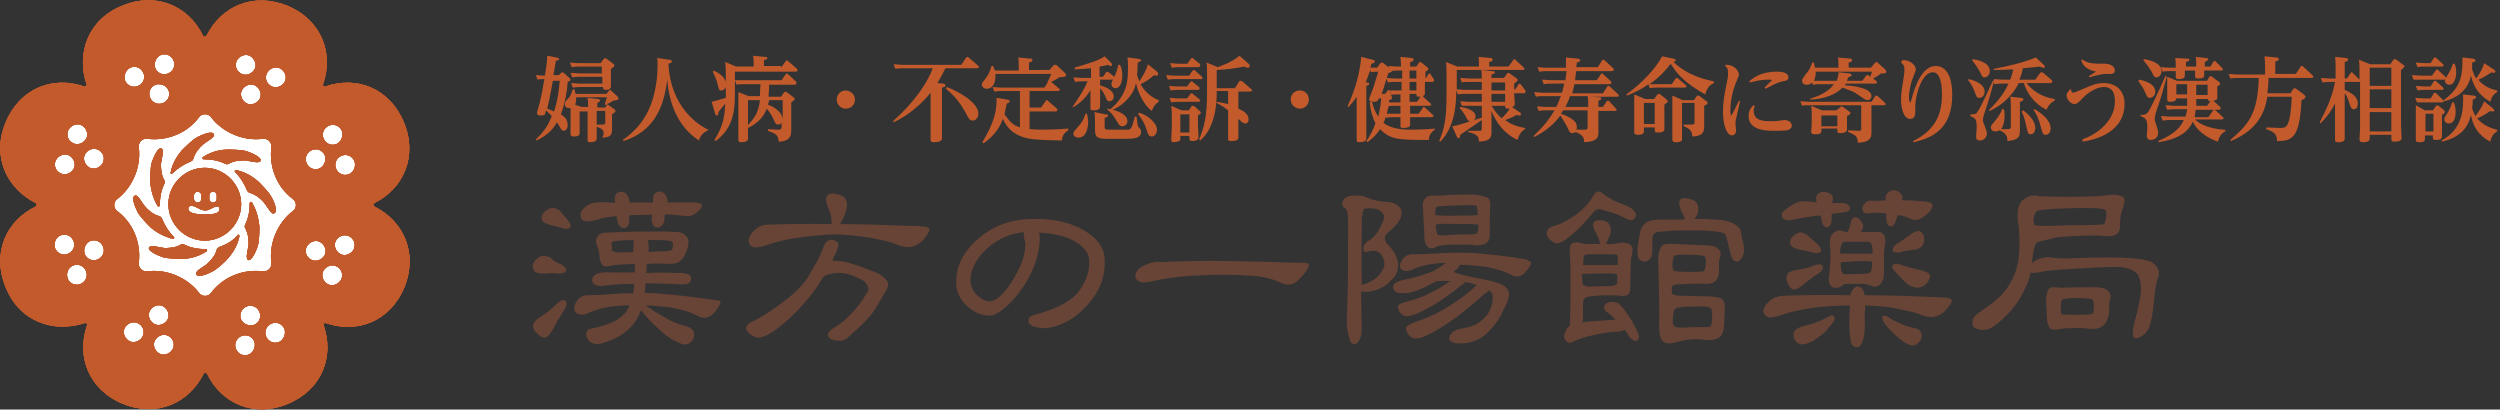 <?xml version="1.0" encoding="UTF-8"?>
<!-- Generator: Adobe Illustrator 28.2.0, SVG Export Plug-In . SVG Version: 6.00 Build 0)  -->
<svg xmlns="http://www.w3.org/2000/svg" xmlns:xlink="http://www.w3.org/1999/xlink" version="1.1" x="0px" y="0px" width="439.5px" height="72px" viewBox="0 0 439.5 72" style="enable-background:new 0 0 439.5 72;" xml:space="preserve">
<rect x="0" y="0" width="439.5" height="72" fill="#333333" stroke="none"/>
<style type="text/css">
	.st0{fill:#C25A2C;}
	.st1{fill:#684436;}
	.st2{fill:#FFFFFF;}
</style>
<g id="レイヤー_1">
</g>
<g id="text">
	<g>
		<path class="st0" d="M98.6,12.9c0.1-0.1,0.1-0.2,0.2-0.2c0.1,0,0.2,0.1,0.3,0.1l1,0.9c0.1,0.1,0.2,0.2,0.2,0.3    c0,0.2-0.1,0.2-0.5,0.4c-0.1,1.5-0.4,3.6-1.2,5.7c0.5,0.3,1.2,0.8,1.2,1.9c0,0.8-0.5,1-0.7,1c-0.3,0-0.4-0.2-0.7-0.7    c-0.2-0.4-0.4-0.6-0.5-0.8c-0.5,0.9-1.4,2.2-3.6,3.2l-0.1-0.2c1.7-1.6,2.3-2.8,2.8-4.1c0,0-0.4-0.4-1-1c-0.2,0.8-0.2,0.9-0.9,0.9    c-0.2,0-0.7,0-0.7-0.4c0-0.2,0.4-1.6,0.5-1.9c0.4-1.6,0.5-2.5,0.8-4.1c-0.5,0-0.9,0-1.2,0.1l-0.3-0.8c0.4,0,1,0.1,1.6,0.1    c0-0.3,0.4-2.1,0.4-3.5l1.6,0.3c0.3,0.1,0.5,0.1,0.5,0.3c0,0.1-0.1,0.2-0.6,0.3c0,0.4-0.3,1.7-0.4,2.5h0.9L98.6,12.9z M97.2,14.2    c-0.3,1.6-0.6,3.3-1,4.9c0.5,0.2,0.8,0.3,1.2,0.5c0.8-2.5,0.9-4.4,1-5.4H97.2z M104.9,22.3c0,0.3,0,1.7,0,2c0,0.2,0,0.7-1.1,0.7    c-0.5,0-0.5-0.1-0.5-0.5c0-0.4,0-1.9,0-2.2v-2.7h-1.4v2c0,0.3,0,1.6,0,1.8c0,0.2,0,0.6-1,0.6c-0.5,0-0.6-0.2-0.6-0.4    c0-0.3,0-1.8,0-2.1v-1.5c0-0.4,0-0.9,0-1c-0.1,0-0.1,0-0.3,0c-0.5,0-0.7-0.3-0.7-0.7c0-0.3,0.1-0.5,0.6-1c0.4-0.4,0.6-1,0.8-1.6    l0.3,0c0.1,0.4,0.1,0.5,0.2,0.8h5.4l0.6-0.7c0-0.1,0.1-0.1,0.1-0.1c-0.1,0-0.4,0.1-0.8,0.1c-0.3,0-0.5-0.1-0.5-0.5h-4    c-0.3,0-0.6,0-1.3,0.1l-0.3-0.8c0.5,0,1,0.1,1.6,0.1h3.9v-1.2h-4c-0.3,0-0.6,0-1.3,0.1l-0.3-0.8c0.5,0,1,0.1,1.6,0.1h3.9v-1.2h-4    c-0.3,0-0.6,0-1.3,0.1l-0.3-0.8c0.5,0,1,0.1,1.6,0.1h3.8l0.5-0.7c0.1-0.1,0.2-0.2,0.2-0.2c0.1,0,0.2,0.1,0.3,0.1l1.2,0.9    c0.2,0.1,0.2,0.2,0.2,0.3c0,0.1,0,0.3-0.6,0.6v1.5c0,0.2,0,1.3,0,1.5c0,0.4-0.1,0.5-0.4,0.6c0.1,0,0.2,0,0.3,0.1l1.2,1.1    c0.1,0.1,0.2,0.2,0.2,0.4c0,0.3-0.2,0.3-0.9,0.4c-0.2,0.2-0.7,0.4-1.1,0.6c0.1,0,0.1,0.1,0.2,0.1l1.1,0.8c0.1,0.1,0.2,0.1,0.2,0.3    c0,0.2-0.2,0.3-0.6,0.6v1.2c0,0.2,0,1.2,0,1.4c0,1.1-0.3,1.4-1.7,1.5C106.3,23.3,106.3,22.7,104.9,22.3l0-0.4l1.1,0    c0.4,0,0.4-0.2,0.4-0.4v-2h-1.5V22.3z M104.9,18.9h1.5l0.4-0.6c-0.2,0.1-0.2,0.1-0.3,0.2l-0.2-0.2c0.2-0.6,0.3-0.8,0.4-1.2h-5.4    c0,0.3,0,0.9-0.2,1.3l1.1,0.4h1.2c0-0.6,0-1-0.1-1.6l1.8,0.2c0.2,0,0.4,0.1,0.4,0.3c0,0.1-0.1,0.2-0.5,0.4V18.9z"></path>
		<path class="st0" d="M124.5,22.9c-1.2,0.5-1.6,1.5-1.6,1.8c-3.8-2.4-5.3-6.7-5.6-10.7c-0.6,5-2.4,9.1-7.7,10.8l-0.1-0.2    c2-1.4,3.2-2.9,3.9-4.1c1.5-2.4,2.2-5.9,2.2-8.9c0-0.8,0-1.2-0.1-1.4l2.2,0.3c0.2,0,0.4,0.1,0.4,0.3c0,0.2-0.1,0.3-0.6,0.4    c0.4,7.4,4.9,10.6,7,11.6V22.9z"></path>
		<path class="st0" d="M137.3,11.9l0.8-1.1c0.1-0.1,0.2-0.2,0.2-0.2c0.1,0,0.2,0.1,0.3,0.2L140,12c0.1,0.1,0.2,0.2,0.2,0.3    c0,0.3-0.2,0.3-0.4,0.3h-10.6v4.1c0,4.1-1,6.3-3.4,8.1l-0.2-0.2c1.4-2.2,1.8-3.9,1.9-6.4c-0.1,0.2-0.6,0.7-1.2,1.5    c0,0.5-0.1,0.6-0.3,0.6c-0.1,0-0.2,0-0.3-0.4l-0.6-2c0.5-0.1,1.4-0.4,2.5-0.7v-1.9c-0.2,0.5-0.6,0.6-0.8,0.6    c-0.4,0-0.4-0.1-0.7-1.3c-0.2-0.8-0.5-1.3-0.8-2l0.2-0.2c0.8,0.4,1.8,1,2.1,2v-1.4c0-0.2,0-1.1-0.1-2.1l1.9,0.8h3.1    c0-0.4,0-1.2-0.1-1.9l2.1,0.2c0.1,0,0.4,0,0.4,0.2c0,0.2-0.1,0.2-0.6,0.4v1H137.3z M137.6,21.1c-0.1,0.7-0.6,0.8-0.8,0.8    c-0.4,0-0.5-0.2-0.8-0.9c-0.3-0.7-0.7-1.3-1.2-1.9c-0.7,1.9-2.1,2.8-3.3,3.4v0.3c0,0.2,0,1.4,0,1.6c0,0.6-1,0.6-1.1,0.6    c-0.6,0-0.6-0.2-0.6-0.4c0-0.3,0-1.6,0-1.9V18c0-0.5,0-1.4,0-1.8l1.8,0.7h2c0-0.5,0-0.8,0.1-2.1h-2.9c-0.6,0-0.9,0-1.3,0.1    l-0.3-0.8c0.5,0,1,0,1.6,0h6.6l0.7-1c0.1-0.1,0.2-0.2,0.2-0.2c0.1,0,0.2,0.1,0.3,0.2l1.3,1.2c0.1,0,0.1,0.1,0.1,0.3    c0,0.3-0.2,0.3-0.4,0.3h-4.4c0,0.7,0,1-0.1,2.1h2.2l0.5-0.7c0.1-0.1,0.2-0.2,0.2-0.2c0.1,0,0.2,0.1,0.3,0.1l1.2,0.9    c0.1,0.1,0.2,0.2,0.2,0.3c0,0.2-0.1,0.2-0.6,0.6v3.8c0,1.7,0,1.8-0.2,2.2c-0.4,0.8-1.5,0.9-2,0.9c-0.1-1.2-0.5-1.4-1.9-1.9v-0.3    l1.8,0.1c0.6,0,0.6-0.2,0.6-0.6V21.1z M131.5,17.6v4.4c1.1-1.3,1.8-2,2.1-4.4H131.5z M137.6,17.6h-2.4c0,0.3-0.1,0.4-0.2,0.8    c0.6,0.2,2.4,1,2.6,2.5V17.6z"></path>
		<path class="st0" d="M150.3,17.5c0,0.9-0.7,1.6-1.6,1.6s-1.6-0.7-1.6-1.6c0-0.9,0.7-1.6,1.6-1.6C149.6,16,150.3,16.6,150.3,17.5z"></path>
		<path class="st0" d="M165.8,14.7c0.2,0,0.4,0.1,0.4,0.3c0,0.2-0.1,0.3-0.6,0.4v6.4c0,0.3,0,2.2,0,2.4c0,0.3,0,0.8-1.4,0.8    c-0.6,0-0.6-0.2-0.6-0.5c0-0.1,0-2.3,0-2.6v-5.6c-1.5,1.9-3.9,4-6.5,5.2l-0.1-0.2c1.4-1.3,5.1-4.6,7-9.3h-5.3    c-0.3,0-0.6,0-1.3,0.1l-0.3-0.8c0.5,0,1,0.1,1.6,0.1h10.3l0.8-1.2c0.1-0.1,0.1-0.2,0.3-0.2c0.1,0,0.2,0.1,0.3,0.2l1.5,1.3    c0.1,0.1,0.2,0.2,0.2,0.3c0,0.2-0.3,0.2-0.4,0.2h-5.5c-0.7,1.4-0.8,1.6-1.4,2.6L165.8,14.7z M166.4,15.3c1,0.3,5.6,2.4,5.6,4.7    c0,0.6-0.4,1.2-1,1.2c-0.5,0-0.7-0.3-1.2-1.3c-1.2-2.2-2.4-3.4-3.5-4.3L166.4,15.3z"></path>
		<path class="st0" d="M184.5,12.3l0.7-0.8c0.1-0.1,0.1-0.1,0.3-0.1c0.1,0,0.2,0,0.3,0.1l1.4,1.3c0.1,0.1,0.2,0.2,0.2,0.4    c0,0.3-0.1,0.3-1.2,0.4c-0.4,0.3-0.6,0.4-1.4,0.8l1.3,1.1c0,0,0.2,0.1,0.2,0.3c0,0.2-0.3,0.2-0.4,0.2h-4.9v2.9h2l0.8-1.1    c0-0.1,0.1-0.2,0.2-0.2c0.1,0,0.2,0,0.3,0.2l1.4,1.2c0,0,0.2,0.2,0.2,0.3c0,0.3-0.3,0.3-0.4,0.3h-4.5v3.1c0.5,0,0.9,0.1,2,0.1    c0.1,0,2.8,0,4.8-0.2l0,0.3c-0.4,0.3-1.1,0.7-1.1,1.8c-4.9-0.1-6.4-0.2-8-1.1c-1.5-0.8-2.1-2.1-2.4-2.7c-0.4,1.1-1.2,2.8-3.4,4.3    l-0.2-0.2c1.1-1.9,2.6-4.4,2.5-7.8l1.8,0.3c0.2,0,0.5,0.1,0.5,0.3c0,0.2-0.2,0.3-0.5,0.4c-0.2,0.9-0.3,1.3-0.4,1.9    c0.9,1.3,1.5,1.9,2.7,2.3V16h-3.2c-0.3,0-0.6,0-1.3,0.1l-0.3-0.8c0.5,0,1,0.1,1.6,0.1h7.5l0.6-0.9l-0.1,0c0.1-0.2,0.3-0.5,0.7-1.5    h-9.8c0,0.1,0,0.2,0,0.4c0,1.4-0.6,2.2-1.5,2.2c-0.5,0-0.9-0.3-0.9-0.7c0-0.3,0.1-0.4,0.8-1.3c0.6-0.8,0.8-1.6,0.9-2h0.3    c0.1,0.3,0.1,0.4,0.3,0.8h4.2v-0.4c0-0.9,0-1.3-0.1-1.9l2.1,0.2c0.2,0,0.4,0,0.4,0.3c0,0.2-0.2,0.3-0.6,0.4v1.3H184.5z"></path>
		<path class="st0" d="M188.6,18.7c1.5-2.2,2-3,2.6-4.4h-0.9c-0.4,0-0.6,0-1.3,0.1l-0.3-0.8c0.5,0,1,0.1,1.6,0.1h1.5V12    c-0.9,0.1-1.4,0.1-2.8,0.2l-0.1-0.3c3-0.9,4.3-1.3,5.3-2l1.1,1.1c0.1,0.1,0.2,0.2,0.2,0.4c0,0.1-0.1,0.2-0.2,0.2    c-0.2,0-0.2,0-0.5-0.2c-0.7,0.2-1.1,0.2-1.5,0.3v1.8h0.6l0.5-0.7c0.1-0.1,0.1-0.2,0.2-0.2c0.1,0,0.2,0.1,0.3,0.1l1,0.8l0,0    c0.3-0.6,0.5-1.2,0.7-2.1l0.3,0c0.3,0.6,0.4,1.1,0.4,1.9c0,1.4-0.5,2.2-1.2,2.2c-0.4,0-0.7-0.3-0.7-0.7s0.1-0.6,0.3-0.8h-2.3V15    c0.6,0.2,2.4,0.7,2.4,2c0,0.6-0.5,0.8-0.8,0.8c-0.3,0-0.4-0.1-0.7-0.9c-0.1-0.2-0.4-0.9-0.9-1.4v1.5c0,0.3,0,1.5,0,1.7    c0,0.6-0.6,0.7-1.2,0.7c-0.4,0-0.5-0.1-0.5-0.4c0-0.3,0-1.6,0-1.9v-1.2c-0.7,1-1.5,2.1-3.1,3L188.6,18.7z M191.1,20    c0.1,0.6,0.2,1,0.2,1.5c0,0.6-0.2,2.7-1.7,2.7c-0.6,0-0.9-0.4-0.9-0.7c0-0.3,0.1-0.4,0.9-1.3c0.9-1,1.1-1.8,1.2-2.2L191.1,20z     M194.3,20.1c0.2,0,0.5,0,0.5,0.2c0,0.2-0.1,0.3-0.6,0.4v1.5c0,0.4,0,0.6,0.7,0.6h3.1c0.5,0,0.7,0,0.9-0.4    c0.1-0.2,0.2-0.3,0.6-1.9l0.3,0c0.2,1.6,0.2,1.6,0.4,1.9c0.3,0.3,0.4,0.4,0.4,0.8c0,1.1-1.3,1.2-2.6,1.2h-3.4    c-1.8,0-2.1-0.3-2.1-1.7v-1.2c0-0.4,0-1.2-0.1-1.8L194.3,20.1z M194.7,19.1c0.3,0,0.4,0.1,0.5,0.1l0,0c3.1-2.6,3.1-5.3,3.1-7.3    c0-0.4,0-1.3-0.1-1.8l1.7,0.2c0.4,0.1,0.7,0.1,0.7,0.3s-0.3,0.3-0.6,0.4c0,0.7,0,1.2-0.1,2.2c0.1,0.4,0.2,0.6,0.4,1.1    c0.5-0.8,1.2-1.8,1.5-3l1.5,1.2c0.2,0.2,0.3,0.3,0.3,0.5c0,0.2-0.1,0.3-0.3,0.3c-0.1,0-0.3,0-0.4-0.1c-0.8,0.7-1.5,1.2-2.4,1.6    c0.9,1.6,2.3,2.5,3.2,2.8l0,0.3c-0.8,0.5-1.1,1.3-1.2,1.6c-1.2-0.8-2.4-3-2.8-4.9c-0.1,0.5-0.3,1.3-0.9,2.1    c-0.9,1.3-2.2,2.2-3.2,2.6c1.2,0.3,2.6,0.9,2.6,2c0,0.5-0.4,0.9-0.9,0.9c-0.4,0-0.5-0.1-1.1-1.1c-0.5-0.9-0.9-1.3-1.5-1.8    L194.7,19.1z M200.2,19.8c1.5,0.4,3.2,1.8,3.2,3c0,0.6-0.4,1.2-0.9,1.2c-0.5,0-0.7-0.4-0.9-1.1c-0.3-1-0.7-1.8-1.5-2.8L200.2,19.8    z"></path>
		<path class="st0" d="M209.1,13.2l0.5-0.7c0.1-0.1,0.2-0.2,0.3-0.2c0.1,0,0.1,0,0.3,0.2l1,0.9c0.1,0.1,0.2,0.2,0.2,0.3    c0,0.2-0.3,0.3-0.4,0.2h-4.4c-0.4,0-0.6,0-1.3,0.1l-0.3-0.8c0.5,0,1,0.1,1.6,0.1H209.1z M208.7,15.2l0.5-0.7    c0.1-0.1,0.2-0.2,0.3-0.2c0.1,0,0.1,0,0.3,0.2l1,0.8c0.1,0.1,0.1,0.2,0.1,0.3c0,0.2-0.3,0.2-0.4,0.2h-3.4c-0.2,0-0.6,0-1.3,0.1    l-0.3-0.8c0.5,0,1,0.1,1.6,0.1H208.7z M208.7,17.3l0.5-0.7c0.1-0.2,0.2-0.2,0.3-0.2c0.1,0,0.1,0,0.3,0.2l1,0.8    c0.1,0.1,0.2,0.2,0.2,0.3c0,0.2-0.3,0.2-0.4,0.2h-3.4c-0.4,0-0.6,0-1.3,0.1l-0.3-0.8c0.5,0,1,0.1,1.6,0.1H208.7z M208.8,11.1    l0.5-0.7c0.1-0.1,0.1-0.2,0.3-0.2c0.1,0,0.2,0,0.3,0.2l1,0.8c0,0,0.1,0.1,0.1,0.3c0,0.3-0.3,0.3-0.4,0.3h-3.3    c-0.3,0-0.6,0-1.3,0.1l-0.3-0.8c0.5,0,1,0.1,1.6,0.1H208.8z M209,19.4l0.4-0.6c0.1-0.2,0.2-0.2,0.3-0.2c0.1,0,0.2,0.1,0.3,0.1    l0.9,0.8c0.1,0.1,0.2,0.2,0.2,0.3c0,0.1,0,0.2-0.5,0.5V22c0,0.3,0.1,1.8,0.1,2.1c0,0.4-0.3,0.7-1.1,0.7c-0.5,0-0.5-0.2-0.5-0.6    v-0.3h-1.6c0,0.7,0,0.8-0.2,0.9c-0.3,0.1-0.7,0.2-0.9,0.2c-0.4,0-0.5-0.1-0.5-0.5s0.1-1.8,0.1-2v-1.9c0-0.4,0-1.4-0.1-2l1.8,0.8    H209z M207.5,20.1v3.2h1.6v-3.2H207.5z M213.8,15.5h3.3l0.7-1.1c0-0.1,0.1-0.2,0.3-0.2c0.1,0,0.2,0.1,0.3,0.1l1.5,1.3    c0,0,0.2,0.1,0.2,0.3c0,0.2-0.3,0.2-0.4,0.2h-2v3c0.9,0.4,1.8,0.9,1.8,1.9c0,0.7-0.5,0.7-0.6,0.7c-0.3,0-0.4-0.1-1.2-0.8v0.8    c0,0.4,0,2.1,0,2.4c0,0.3,0,0.7-1.3,0.7c-0.5,0-0.5-0.2-0.5-0.5c0-0.1,0-2,0-2.4v-2.5c-0.5-0.4-0.9-0.7-2-1.3l0-0.2    c0.7,0.1,1.1,0.2,2,0.4v-2.3h-2c0,1.5,0,6.2-2.9,8.7l-0.2-0.2c0.9-2.2,1.4-3.8,1.4-8.6v-2.8c0-1.1,0-1.6-0.1-2.1l2,0.8    c0.8-0.3,2.5-0.9,3.8-2l1.6,1.4c0.2,0.2,0.2,0.3,0.2,0.4c0,0.2-0.1,0.3-0.3,0.3c-0.2,0-0.3,0-0.6-0.2c-1.7,0.3-2.8,0.5-4.9,0.6    V15.5z"></path>
		<path class="st0" d="M230.1,17.5c0,0.9-0.7,1.6-1.6,1.6c-0.8,0-1.6-0.7-1.6-1.6c0-0.9,0.7-1.6,1.6-1.6S230.1,16.6,230.1,17.5z"></path>
		<path class="st0" d="M252.2,22.8c-0.9,0.7-1,1.3-1,1.8c-5.3,0-6.7,0-8.6-1.9c-0.8,1.3-1.7,1.9-2.2,2.3l-0.2-0.2    c1-1.4,1.4-2.6,1.6-3.1c-0.4-0.8-0.9-2.2-1-3.8l0.4,0c0.2,0.9,0.6,1.9,1.1,2.6c0.4-1.8,0.5-2.7,0.5-3.2h-0.4    c-0.1,0.3-0.2,0.6-0.9,0.6c-0.1,0-0.8,0-0.8-0.4c0-0.2,0.1-0.5,0.2-0.7c0.6-1.5,0.6-1.6,1.4-4.2c-0.4,0-0.7,0-1.3,0.1l-0.1-0.4    c-0.3,0.8-0.6,1.6-0.8,2.2l0.3,0c0.1,0,0.3,0,0.3,0.2c0,0.2-0.1,0.3-0.5,0.4v6.5c0,0.4,0,2.3,0,2.7c0,0.5-0.4,0.7-1.3,0.7    c-0.4,0-0.4-0.3-0.4-0.5c0-0.1,0-2.5,0-2.6V17c-0.4,0.7-0.9,1.2-1.4,1.8l-0.2-0.1c0.7-1.6,2.1-4.8,2.4-8.7l2,0.5    c0.1,0,0.4,0.1,0.4,0.3c0,0.3-0.4,0.3-0.6,0.4c0,0.1-0.2,0.6-0.2,0.7c0.3,0,0.8,0,1.2,0l0.5-0.7c0.1-0.1,0.2-0.2,0.3-0.2    c0.1,0,0.2,0,0.3,0.1l1,0.8l-0.1-0.3c0.5,0,1,0.1,1.6,0.1h0.6c0-0.1,0-0.8-0.1-1.7l1.9,0.2c0.1,0,0.4,0,0.4,0.3    c0,0.2-0.1,0.3-0.6,0.4v0.8h1.1l0.4-0.6c0.1-0.1,0.1-0.2,0.2-0.2c0.1,0,0.2,0.1,0.3,0.1l1,0.8c0.1,0.1,0.2,0.2,0.2,0.3    c0,0.2,0,0.2-0.5,0.5v1.1h0.1l0.4-0.6c0.1-0.2,0.1-0.2,0.2-0.2c0.1,0,0.2,0.1,0.2,0.2l0.5,0.7c0.1,0.1,0.1,0.2,0.1,0.4    c0,0.2-0.2,0.2-0.4,0.2h-1.2v0.8c0,0.1,0,1.2,0,1.3c-0.1,0.3-0.2,0.3-0.4,0.4c0.1,0,0.1,0.1,0.2,0.2l1.1,1c0,0,0.2,0.2,0.2,0.3    c0,0.2-0.3,0.2-0.4,0.2h-3.3V20h1.5l0.7-1c0.1-0.1,0.1-0.2,0.2-0.2c0.1,0,0.2,0.1,0.3,0.2l1.2,1.1c0.1,0,0.2,0.2,0.2,0.3    c0,0.2-0.3,0.2-0.4,0.2h-3.7c0,0.3,0,1.4,0,1.5c-0.2,0.4-1.1,0.4-1.2,0.4c-0.4,0-0.5-0.1-0.5-0.3c0-0.1,0-1.3,0-1.6h-1.3    c-0.3,0-0.6,0-1.2,0.1l-0.1-0.1c-0.2,0.5-0.2,0.7-0.4,1c1.3,1,3.2,1.2,4.8,1.2c0.3,0,2.3,0,4.3-0.2L252.2,22.8z M244.6,16.9    c0.1,0.1,0.1,0.2,0.1,0.3c0,0.1,0,0.3-0.5,0.4c0,0.1,0,0.3,0,0.4c0.7,0,0.9,0,1.2,0h0.8v-1.4h-0.4c-0.6,0-0.9,0-1.2,0.1l-0.2-0.8    c0.8,0,1,0,1.6,0h0.4v-1.5h-1.2c-0.5,0-0.7,0-1.2,0.1l-0.3-0.8c0.5,0,1,0.1,1.6,0.1h1.2v-1.4h-0.6c-0.6,0-0.9,0-1.2,0.1    c0,0.1-0.1,0.2-0.6,0.3c-0.2,0.5-1,3.2-1.2,3.7h0.6l0.4-0.5c0.1-0.1,0.1-0.2,0.2-0.2c0.1,0,0.2,0.1,0.3,0.2L244.6,16.9z     M245.3,18.6c-0.6,0-0.9,0-1.2,0.1c-0.2,0.8-0.2,0.9-0.3,1.3c0.7,0,0.8,0,1.2,0h1.2v-1.4H245.3z M249,12.4h-1.2v1.4h1.2V12.4z     M249,14.4h-1.2v1.5h1.2V14.4z M249.6,17.2c0,0,0.1-0.1,0.1-0.2c-0.1,0-0.1,0-0.3,0c-0.4,0-0.4-0.2-0.4-0.5h-1.2v1.4h1.3    L249.6,17.2z"></path>
		<path class="st0" d="M265.2,11.7l0.8-1.1c0-0.1,0.1-0.2,0.2-0.2c0.1,0,0.2,0.1,0.3,0.2l1.3,1.2c0.1,0.1,0.2,0.2,0.2,0.3    c0,0.2-0.2,0.2-0.4,0.2h-11.5v3.4c0.5,0,1,0.1,1.6,0.1h2.8v-1.4h-2.3c-0.6,0-0.9,0-1.2,0.1l-0.3-0.8c0.5,0,1,0.1,1.6,0.1h2.2    c0-0.4,0-0.9-0.1-1.5l1.9,0.2c0.2,0,0.5,0,0.5,0.2c0,0.2-0.2,0.3-0.6,0.4v0.6h2.2l0.5-0.7c0.1-0.1,0.1-0.2,0.2-0.2    c0.1,0,0.3,0.1,0.3,0.1l1.1,0.8c0.2,0.1,0.3,0.2,0.3,0.4c0,0.2-0.4,0.4-0.6,0.6v1h0.2l0.5-0.8c0.1-0.1,0.1-0.2,0.2-0.2    c0.1,0,0.2,0.1,0.3,0.2l0.7,0.9c0,0,0.1,0.2,0.1,0.3c0,0.3-0.2,0.3-0.4,0.3h-1.6v0.3c0,0.2,0.1,1.3,0.1,1.5c0,0.4-0.1,0.5-0.5,0.6    l1.3,0.9c0.2,0.1,0.3,0.2,0.3,0.4c0,0.1-0.1,0.2-0.3,0.2c-0.1,0-0.3,0-0.5-0.1c-0.6,0.4-1.4,0.7-2,0.9c0.8,0.6,1.8,1.1,3.5,1.4    l0,0.2c-0.6,0.3-1.1,1-1.3,1.9c-2.4-1.1-3.8-3.1-4.6-5.1v1.7c0,0.3,0,1.6,0,2c0,1-0.2,1.6-2.2,1.7c0-0.8-0.2-1.3-1.9-1.7V23l2,0    c0.4,0,0.4-0.2,0.4-0.4v-1.5c-0.8,0.6-3.1,2.1-3.8,2.6c0,0.2,0,0.6-0.3,0.6c-0.2,0-0.2-0.2-0.3-0.3l-0.8-1.8    c1.1-0.2,1.8-0.4,3.2-0.9c-0.2,0-0.4,0-0.6-0.4c-0.4-0.8-0.8-1.4-1.3-1.9l0.1-0.2c0.8,0.1,2.7,0.5,2.7,1.7c0,0.4-0.2,0.6-0.4,0.7    c0.5-0.2,0.7-0.3,1.5-0.5v-2.1h-2.3c-0.6,0-0.9,0-1.2,0l-0.3-0.8c0.5,0,1,0.1,1.6,0.1h2.2v-1.4h-2.9c-0.5,0-0.8,0-1.3,0.1    l-0.3-0.7v0.4c0,5.1-1.7,7.5-2.8,8.6l-0.2-0.1c0.9-2.1,1.3-3.9,1.3-8.1V13c0-0.6,0-1.5-0.1-2.1l2,0.8h3.8c0-0.9,0-1.5-0.1-1.7    l2.1,0.2c0.2,0,0.4,0,0.4,0.3c0,0.2-0.1,0.3-0.6,0.4v0.8H265.2z M264.6,15.9v-1.4h-2.4v1.4H264.6z M264.6,17.9v-1.4h-2.4v1.4    H264.6z M262.2,18.6c0.6,0.9,1,1.5,1.8,2.2c0.8-0.8,1.2-1.3,1.4-1.7c-0.1,0-0.2,0-0.3,0c-0.5,0-0.5-0.2-0.5-0.5H262.2z"></path>
		<path class="st0" d="M281.1,17.1c0.2,0,0.4,0,0.4,0.2c0,0.2-0.1,0.3-0.5,0.4v1.1h0.8l0.6-0.9c0.1-0.2,0.2-0.2,0.3-0.2    c0.1,0,0.2,0.1,0.3,0.2l1,1.1c0.1,0.1,0.2,0.2,0.2,0.3c0,0.2-0.2,0.2-0.4,0.2H281v1.9c0,0.3,0,1.7,0,1.9c0,0.9-0.3,1.6-2.5,1.7    c0-0.5,0-1.2-1.5-1.8c-0.1,0.1-0.3,0.2-0.6,0.2c-0.4,0-0.5-0.2-0.9-1.1c-0.5-1-0.9-1.5-1.2-2c-0.4,0.6-1.8,2.4-4.6,3.8l-0.1-0.2    c2-1.9,2.7-2.9,3.7-4.5h-1.6c-0.3,0-0.7,0-1.2,0.1l-0.3-0.8c0.6,0,1,0.1,1.6,0.1h1.8c0.2-0.4,0.4-0.9,0.8-1.9h-3.2    c-0.3,0-0.7,0-1.2,0.1l-0.3-0.8c0.5,0,0.9,0.1,1.6,0.1h3.3c0.2-0.8,0.3-1.2,0.4-1.6h-2.4c-0.4,0-0.8,0-1.2,0.1l-0.3-0.8    c0.6,0,1,0.1,1.6,0.1h2.5c0.1-0.6,0.1-0.9,0.2-1.6h-3.5c-0.3,0-0.7,0-1.3,0.1l-0.3-0.8c0.5,0,0.9,0.1,1.6,0.1h3.4    c0-0.6,0-0.9,0-1.1c0-0.3,0-0.5,0-0.7l2,0.2c0.3,0,0.5,0.1,0.5,0.3c0,0.1-0.1,0.3-0.6,0.4c0,0.3,0,0.3-0.1,0.8h3.8l0.7-1.1    c0.1-0.2,0.2-0.2,0.3-0.2c0.1,0,0.2,0.1,0.3,0.2l1.3,1.2c0,0,0.2,0.1,0.2,0.3c0,0.3-0.2,0.3-0.4,0.3h-6.2    c-0.1,0.5-0.1,0.9-0.2,1.6h3.8l0.7-1c0.1-0.2,0.2-0.2,0.2-0.2c0.1,0,0.2,0,0.3,0.2l1.2,1.1c0,0,0.2,0.2,0.2,0.3    c0,0.3-0.3,0.3-0.4,0.3h-6.1c-0.2,0.9-0.3,1.2-0.4,1.6h5.4l0.7-1.1c0.1-0.2,0.2-0.2,0.3-0.2s0.1,0,0.3,0.2l1.3,1.2    c0.1,0.1,0.2,0.2,0.2,0.3c0,0.2-0.2,0.2-0.4,0.2h-4.5L281.1,17.1z M279.2,19.4h-4.4c-0.1,0.2-0.2,0.3-0.4,0.6    c0.7,0.2,1.5,0.6,1.9,0.9c0.3,0.2,0.9,0.6,0.9,1.4c0,0.3,0,0.4-0.1,0.5l1.5,0c0.4,0,0.5-0.1,0.5-0.4V19.4z M279.2,18.5    c0-0.6,0-1.2-0.1-1.6h-3.1c-0.2,0.7-0.4,1.1-0.8,1.9h4V18.5z"></path>
		<path class="st0" d="M293.9,14.8l0.6-0.9c0.1-0.1,0.1-0.2,0.3-0.2s0.2,0.1,0.3,0.2l1.2,1c0,0,0.2,0.2,0.2,0.3    c0,0.2-0.3,0.2-0.4,0.2h-4.9c-0.4,0-0.6,0-1.2,0.1l-0.2-0.7c-0.7,0.5-1.7,1.2-3.8,2l-0.1-0.2c2.7-1.9,5.3-4.7,6.3-6.7l1.9,0.4    c0.2,0,0.5,0.1,0.5,0.3c0,0.2-0.2,0.2-0.4,0.3c2.5,2.4,5.6,3.1,7.1,3.4v0.3c-0.6,0.3-1.2,0.7-1.5,2c-4.4-2.4-5.5-4.5-6.1-5.4    c-0.5,0.7-1.7,2.2-3.7,3.6c0.4,0,0.8,0,1.4,0H293.9z M289.2,17.4h1.6l0.5-0.7c0.1-0.1,0.2-0.2,0.3-0.2c0.1,0,0.2,0,0.3,0.1    l1.1,0.9c0.1,0.1,0.2,0.2,0.2,0.3c0,0.2-0.1,0.2-0.6,0.6V21c0,0.2,0,1.3,0,1.6c0,0.3,0,0.7-1.2,0.7c-0.5,0-0.5-0.2-0.5-0.6v-0.3    H289v0.7c0,0.5-0.5,0.6-1.1,0.6c-0.6,0-0.6-0.3-0.6-0.5c0-0.3,0-1.5,0-1.8v-3.2c0-0.4,0-1.1,0-1.6L289.2,17.4z M290.9,18.1H289    v3.7h1.9V18.1z M297.9,18.1h-2.2v5.1c0,0.1,0,1.3,0,1.3c0,0.2-0.1,0.5-1.1,0.5c-0.6,0-0.6-0.3-0.6-0.5c0-0.3,0-1.5,0-1.7v-4.4    c0-0.6,0-1.1,0-1.6l1.8,0.8h2l0.4-0.6c0.1-0.1,0.1-0.2,0.3-0.2c0.1,0,0.1,0,0.3,0.1l1.2,0.9c0.1,0,0.2,0.1,0.2,0.3    c0,0.2-0.2,0.3-0.6,0.5v2c0,0.2,0,1.3,0,1.6c0,1.2-0.4,1.7-2.1,1.8c0-0.4,0-1.3-1.5-1.8l0-0.3l1.4,0c0.4,0,0.5-0.1,0.5-0.4V18.1z"></path>
		<path class="st0" d="M303.3,11.4c1.6-0.1,2.4,1.1,2.4,1.7c0,0.2-0.1,0.4-0.3,0.9c-1.1,2.4-1.2,4.7-1.2,5.4c0,0.2,0,0.9,0.2,0.9    c0,0,0.1-0.1,0.1-0.2c0.1-0.1,0.7-1.4,1.2-2.4l0.2,0.1c-0.1,0.5-0.6,2.7-0.7,3.1c-0.1,0.3-0.1,0.6-0.1,0.9c0,0.2,0.1,1,0.1,1.2    c0,0.4-0.3,0.8-0.7,0.8c-1,0-1.6-2-1.6-4.1c0-1.5,0.1-2.4,0.7-5.3c0.2-0.9,0.2-1.3,0.2-1.6c0-0.8-0.3-1-0.5-1.2L303.3,11.4z     M308.5,18.6c-0.1,0.2-0.2,0.5-0.2,0.9c0,1.8,1.9,1.8,3,1.8c0.5,0,1.1,0,1.6-0.1c0.1,0,0.7-0.1,0.8-0.1c0.7,0,1.3,0.4,1.3,1    c0,0.5-0.5,0.7-0.8,0.8c-0.6,0.1-1.9,0.1-2.2,0.1c-1.3,0-4.6,0-4.6-2.6c0-1,0.5-1.6,0.9-1.9L308.5,18.6z M307.5,14.3    c0.6-0.5,1.9-1.7,4.9-1.7c0.4,0,2,0,2,1c0,0.5-0.4,0.6-1,0.7c-0.4,0.1-0.8,0.1-3,1.3l-0.2-0.2c0.2-0.2,1.3-1.3,1.3-1.3    c0-0.1-0.5-0.1-0.6-0.1c-1.1,0-2.2,0.2-3.2,0.5L307.5,14.3z"></path>
		<path class="st0" d="M329,18.4v2.9c0,0.3,0,1.6,0,2c0,1-0.3,1.7-2.4,1.8c0-1.2-0.5-1.4-1.7-1.9v-0.3l1.9,0.1    c0.4,0,0.4-0.1,0.4-0.4v-4.1h-9.2c-0.6,0-0.9,0-1.2,0.1l-0.3-0.8c0.5,0,1,0.1,1.6,0.1H329l0.6-0.9c0.1-0.1,0.1-0.2,0.2-0.2    c0.1,0,0.1,0,0.3,0.1l1.2,1.1c0.1,0.1,0.2,0.2,0.2,0.3c0,0.2-0.2,0.2-0.4,0.2H329z M318.1,17.4c1.6-0.5,3.3-1.2,4.3-2.6h-2.5    c-0.3,0-0.6,0-1.2,0.1l-0.1-0.4c-0.4,0.4-0.9,0.4-1,0.4c-0.6,0-0.8-0.4-0.8-0.7c0-0.3,0.2-0.5,0.6-1.1c0.6-0.7,0.8-1,1.2-2.1h0.3    c0.1,0.5,0.1,0.7,0.2,0.9h4.1c0-1,0-1.6-0.1-1.8l2.1,0.2c0.2,0,0.4,0,0.4,0.3c0,0.1-0.1,0.3-0.6,0.4v0.9h3.9l0.7-0.8    c0.1-0.1,0.2-0.2,0.3-0.2c0.1,0,0.2,0.1,0.3,0.2l1.2,1.1c0.1,0.1,0.2,0.2,0.2,0.4c0,0.3-0.1,0.3-0.9,0.3c-0.5,0.4-0.5,0.4-1.4,0.9    l0.5,0.4c0,0,0.2,0.2,0.2,0.3c0,0.2-0.3,0.2-0.4,0.2h-5.1c0,0.1,0,0.1-0.2,0.3c1.8,0.1,4.7,0.5,4.7,1.9c0,0.4-0.3,0.7-0.7,0.7    c-0.3,0-0.4-0.1-1.6-0.9c-0.8-0.6-1.2-0.7-2.8-1.3c-1.7,1.8-4.7,2.1-5.6,2.1L318.1,17.4z M323.5,18.9c0.1-0.1,0.1-0.2,0.2-0.2    c0.1,0,0.1,0,0.3,0.1l1.1,0.8c0.2,0.1,0.2,0.2,0.2,0.3c0,0.2-0.2,0.3-0.6,0.5v1.1c0,0.2,0,1.1,0,1.2c0,0.6-0.6,0.7-1.2,0.7    c-0.5,0-0.5-0.1-0.5-0.8h-2.8v0.4c0,0.6-0.6,0.6-1.1,0.6c-0.7,0-0.7-0.3-0.7-0.5c0-0.1,0.1-1.1,0.1-1.3v-1.8c0-0.3,0-0.8-0.1-1.4    l1.9,0.8h2.5L323.5,18.9z M325,12.9c0.4,0,0.5,0.2,0.5,0.3c0,0.2-0.3,0.3-0.6,0.4c-0.1,0.3-0.1,0.4-0.2,0.6h2.7l0.6-0.8    c0.1-0.2,0.2-0.2,0.3-0.2c0.1,0,0.2,0,0.5,0.3c0.1-0.4,0.2-0.6,0.3-0.9h-9.9c0,0.4,0,1-0.3,1.6c0.1,0,0.6,0,1.2,0h2.8    c0.3-0.8,0.3-1.1,0.3-1.5L325,12.9z M323,20.3h-2.8v1.9h2.8V20.3z"></path>
		<path class="st0" d="M334.4,10.6c0.3,0,0.4,0,0.5,0c0.8,0,1.9,0.8,1.9,1.6c0,0.2-0.1,0.4-0.4,1.2c-0.4,0.9-0.8,2.4-0.8,3.7    c0,0.6,0.1,0.9,0.2,0.9c0,0,0.1,0,0.2-0.4c0.7-2.7,2-6,4.3-6c1.6,0,2.9,1.4,2.9,5.1c0,5.7-3.2,7.5-6.8,8.3l-0.1-0.2    c3.5-1.7,5.1-4.2,5.1-8.2c0-1.1-0.1-3.9-1.6-3.9c-1.9,0-3.1,3.9-3.1,6.1c0,0.2,0,0.8,0,1c0,0.8-0.4,1.1-0.9,1.1    c-1.2,0-1.6-2-1.6-3.5c0-1.1,0.2-2,0.5-4c0.1-0.7,0.1-0.9,0.1-1.2c0-0.7-0.3-1-0.6-1.2L334.4,10.6z"></path>
		<path class="st0" d="M346.1,13.9c0.5,0.1,2.8,0.7,2.8,2.2c0,0.6-0.4,1.1-0.9,1.1c-0.5,0-0.5-0.1-0.9-1.2c-0.3-0.7-0.6-1.3-1.1-1.9    L346.1,13.9z M349.6,19.4c1-1,2.5-2.5,3.5-4.7h-1.2c-0.3,0-0.6,0-1.3,0.1l-0.1-0.4c-0.4,1.6-0.7,2.6-1.2,4.2    c-0.3,0.8-0.7,2.1-0.7,2.4c0,0.3,0,0.4,0.3,1.1c0.3,0.8,0.4,1.1,0.4,1.3c0,0.8-0.6,1.3-1.2,1.3c-0.6,0-0.7-0.3-0.7-0.7    c0-0.2,0.1-1.2,0.1-1.5c0-1.6-0.2-1.7-1.1-2.1l0-0.3c0.7,0,1,0,1.2-0.4c0.7-0.9,2.1-4.2,2.8-5.6l0.2,0.1l-0.1-0.3    c0.5,0,1,0.1,1.6,0.1h1.3c0.2-0.6,0.4-1,0.5-1.8c-0.9,0-1.3,0.1-3.4,0.1l0-0.2c2.1-0.4,5-1,7.4-2l1.4,1.3c0.2,0.2,0.2,0.2,0.2,0.3    c0,0.2-0.1,0.2-0.3,0.2c-0.2,0-0.3-0.1-0.6-0.2c-0.1,0-2.7,0.3-3,0.3c-0.1,0.8-0.3,1.3-0.6,2h2.8l0.8-1.1c0.1-0.1,0.1-0.2,0.3-0.2    c0.1,0,0.1,0,0.3,0.1l1.4,1.2c0,0,0.2,0.1,0.2,0.3c0,0.3-0.3,0.3-0.4,0.3h-4.1c0.7,1.1,2.6,2.5,4.9,2.8v0.3    c-1.1,0.5-1.4,1.6-1.4,1.6c-2.3-1.1-3.6-3.2-4-4.7h-0.9c-1.4,2.8-3.6,4.2-5.1,4.9L349.6,19.4z M346.8,10.4c0.7,0.1,3,0.5,3,2.1    c0,0.7-0.5,1.1-0.9,1.1c-0.4,0-0.4-0.1-0.9-1.1c-0.4-0.7-0.8-1.3-1.3-1.9L346.8,10.4z M352.3,19.3c0.1,0.3,0.1,0.5,0.1,1    c0,0.8-0.1,1.7-0.6,2.4l1.1,0c0.6,0,0.6-0.2,0.6-0.5v-3.5c0-0.5,0-1.2-0.1-1.7l1.8,0.2c0.2,0,0.5,0,0.5,0.3c0,0.2-0.2,0.3-0.6,0.4    v3.4c0,0.3,0,1.5,0,1.7c0,1.2-0.4,1.6-2.2,1.8c0-0.6,0-1.3-1.4-1.9c-0.1,0.1-0.4,0.2-0.7,0.2c-0.5,0-0.8-0.3-0.8-0.7    c0-0.4,0.2-0.5,0.6-1c0.5-0.6,1.1-1.3,1.4-2.3L352.3,19.3z M355.7,19.4c0.5,0.4,2.1,1.6,2.1,3.1c0,0.6-0.3,1.1-0.8,1.1    c-0.5,0-0.5-0.2-0.8-1.5c-0.1-0.6-0.4-1.7-0.8-2.5L355.7,19.4z M357.7,19.2c1.2,0.7,2.8,1.9,2.8,3.4c0,0.7-0.4,1.1-0.9,1.1    c-0.4,0-0.5-0.2-0.8-1.3c-0.4-1.6-0.8-2.3-1.3-3.1L357.7,19.2z"></path>
		<path class="st0" d="M366.1,24.5c1.3-0.5,2.8-1.2,4.1-2.7c0.7-0.8,1.6-2.1,1.6-4c0-0.8-0.1-2.5-1.9-2.5s-3.5,1.6-4.2,2.4    c-0.4,0.4-0.7,0.6-1,0.6c-0.7,0-1.4-0.9-1.4-1.5c0-0.3,0-0.3,0.6-1.1l0.2,0c0,0.5,0.2,0.6,0.4,0.6c0.2,0,1-0.4,1.3-0.5    c1.9-0.8,2.7-1.2,4-1.2c2,0,3.7,1.1,3.7,3.7c0,3.8-3.2,6-7.4,6.6L366.1,24.5z M366,10.4c1,0.8,2,0.8,4.1,0.8    c1.7,0.1,1.7,1.1,1.7,1.2c0,0.6-0.7,0.6-0.8,0.6c-0.2,0-1,0-1.1,0c-0.7,0.1-2,0.4-2.6,0.6l-0.1-0.2c0.2-0.1,0.9-0.6,1.1-0.7    c0.1,0,0.2-0.1,0.2-0.1c0,0-0.3-0.1-0.4-0.1c-1.2-0.3-2-1-2.2-1.9L366,10.4z"></path>
		<path class="st0" d="M376.1,14c1.4,0.3,2.8,0.9,2.8,2.1c0,0.7-0.5,1.1-1,1.1c-0.4,0-0.5-0.3-0.8-1c-0.3-0.7-0.4-0.8-1.2-2    L376.1,14z M380.9,13.5c-0.4,1.6-1.2,4.4-1.9,6.3c-0.2,0.7-0.2,0.9-0.2,1.1c0,0.2,0,0.3,0.3,1.2c0.2,0.5,0.3,1,0.3,1.3    c0,0.8-0.7,1.2-1.3,1.2c-0.6,0-0.7-0.5-0.7-0.7c0-0.2,0.1-1.1,0.1-1.3c0-1.6-0.2-1.8-1.2-2.2l0-0.2c0.6,0,1,0,1.4-0.6    c0.3-0.4,1.7-3.3,3-6.3L380.9,13.5z M376.9,10.4c0.1,0,3.1,0.4,3.1,2.1c0,0.6-0.4,1.1-0.9,1.1c-0.4,0-0.4-0.1-0.9-1.1    c-0.2-0.3-0.6-1-1.4-1.9L376.9,10.4z M388.3,20.5l0.7-1c0.1-0.1,0.1-0.2,0.2-0.2c0.1,0,0.2,0.1,0.3,0.1l1.2,1.1    c0.1,0.1,0.2,0.2,0.2,0.3c0,0.2-0.3,0.2-0.4,0.2h-4.6c1.3,1.4,4.3,1.8,5.3,1.8v0.3c-0.8,0.4-1.1,1.1-1.3,1.8    c-1.1-0.4-3.3-1.3-4.4-3.5c-0.8,1.7-2.3,3-6,3.6l-0.1-0.2c3.1-1.3,4.1-2.7,4.5-3.7h-2.4c-0.3,0-0.6,0-1.3,0.1l-0.3-0.8    c0.6,0,0.9,0.1,1.6,0.1h2.7c0.2-0.6,0.3-1.2,0.3-1.3h-2.2c-0.4,0-0.7,0-1.3,0.1l-0.3-0.8c0.6,0,1,0.1,1.6,0.1h2.2    c0-0.4,0-0.6,0-1.3h-1.9c0,0.6-0.9,0.6-1.1,0.6c-0.5,0-0.5-0.3-0.5-0.4c0-0.2,0-1.2,0-1.4v-1.2c0-0.4,0-1,0-1.4l1.7,0.7h5.3    l0.4-0.7c0.1-0.1,0.1-0.1,0.2-0.1c0.1,0,0.2,0,0.3,0.1l1.2,0.9c0.1,0.1,0.2,0.2,0.2,0.3c0,0.2-0.1,0.2-0.5,0.5v0.7    c0,0.2,0,1,0,1.2c0,0.3,0,0.5-0.7,0.6l0,0l1.1,1c0.1,0,0.2,0.2,0.2,0.3c0,0.3-0.3,0.3-0.4,0.3H386c0,0.2-0.1,0.7-0.2,1.3H388.3z     M384.5,10.3c0.1,0,0.4,0,0.4,0.2c0,0.1,0,0.2-0.6,0.4v0.8h1.8c0-1,0-1.2-0.1-1.7l1.8,0.2c0.1,0,0.4,0,0.4,0.2    c0,0.1,0,0.2-0.6,0.5v0.8h1l0.5-0.8c0.1-0.1,0.1-0.2,0.2-0.2c0.1,0,0.2,0.1,0.3,0.2l1,1c0,0,0.2,0.2,0.2,0.3    c0,0.2-0.3,0.2-0.4,0.2h-2.9c0,0.2,0,0.6,0,0.8c0,0.3,0,0.6-1.1,0.6c-0.4,0-0.5-0.1-0.5-0.4c0-0.2,0-0.8,0-1h-1.8    c0,0.3,0,0.8,0,0.8c0,0.3,0,0.7-1.1,0.7c-0.4,0-0.5-0.1-0.5-0.4c0-0.2,0-0.9,0-1h-1c-0.3,0-0.6,0-1.3,0.1l-0.3-0.8    c0.4,0,0.9,0.1,1.6,0.1h1c0-0.7,0-1.2-0.1-1.7L384.5,10.3z M384.5,14.8h-1.9v1.8h1.9V14.8z M386.1,17.3c0,0.4,0,0.6,0,1.3h1.9    l0.5-0.7l0.1-0.1c-0.4,0-0.4-0.2-0.5-0.4H386.1z M386.1,16.7h2v-1.8h-2V16.7z"></path>
		<path class="st0" d="M402.6,16.5l0.5-0.8c0.1-0.1,0.2-0.2,0.3-0.2c0.1,0,0.2,0.1,0.4,0.2l1.2,0.9c0.2,0.2,0.3,0.3,0.3,0.4    c0,0.3-0.4,0.5-0.7,0.6c-0.3,6.6-1.6,7.2-4.3,7.2c0-1.2-0.5-1.6-1.9-2.1l0-0.3c0.4,0,2.2,0.1,2.6,0.1c0.9,0,1.2-0.5,1.4-1.3    c0.1-0.3,0.4-1.6,0.5-4.2h-4.3c-0.4,2.4-1.4,5.7-6.4,7.8l-0.1-0.2c3.1-2.7,4.8-4.4,5-10.9h-3.7c-0.3,0-0.6,0-1.3,0.1l-0.3-0.8    c0.5,0,1,0.1,1.6,0.1h4.8v-1.3c0-0.8,0-1-0.1-1.9l2.1,0.2c0.2,0,0.4,0.1,0.4,0.3c0,0.2-0.1,0.3-0.6,0.4v2.2h3.6l0.8-1.2    c0-0.1,0.1-0.2,0.3-0.2c0.1,0,0.2,0.1,0.3,0.2l1.5,1.4c0,0,0.2,0.2,0.2,0.3c0,0.2-0.3,0.2-0.4,0.2h-7.5c0,0.8,0,1.2-0.2,2.7H402.6    z"></path>
		<path class="st0" d="M407.8,21.5c0.9-1.8,2.2-4.2,2.7-7.1h-0.9c-0.3,0-0.6,0-1.3,0.1l-0.3-0.8c0.5,0,1,0.1,1.6,0.1h1V12    c0-0.7,0-1.3-0.1-2l1.9,0.2c0.1,0,0.4,0,0.4,0.3c0,0.2-0.2,0.3-0.6,0.4v2.9h0.4l0.6-0.9c0.1-0.1,0.1-0.2,0.2-0.2    c0.1,0,0.2,0.1,0.3,0.2l1.1,1.1v-1.6c0-0.2,0-1.2-0.1-1.9l2,0.8h3.5l0.5-0.7c0.1-0.1,0.1-0.2,0.3-0.2s0.2,0.1,0.3,0.1l1.2,0.9    c0.2,0.1,0.2,0.2,0.2,0.3s-0.1,0.2-0.6,0.6v9.7c0,0.2,0.1,2,0.1,2.2c0,0.3,0,0.7-1.3,0.7c-0.5,0-0.5-0.2-0.5-0.6v-0.6h-3.8v0.4    c0,0.5,0,0.9-1.2,0.9c-0.4,0-0.6-0.1-0.6-0.5c0-0.1,0.1-1.7,0.1-2v-8.1c-0.1,0-0.1,0-0.3,0h-2.4v1.4c1.6,0.7,2.3,1.4,2.3,2.4    c0,0.7-0.3,1-0.7,1c-0.4,0-0.5-0.2-0.8-1.1c-0.3-1.1-0.6-1.5-0.8-1.7v5.4c0,0.4,0,2.2,0,2.5c0,0.3,0,0.7-1.2,0.7    c-0.5,0-0.5-0.2-0.5-0.5c0-0.4,0-2.4,0-2.6v-3.7c-0.4,0.8-1.2,2.2-2.6,3.5L407.8,21.5z M420.4,11.9h-3.8v3.2h3.8V11.9z     M420.4,15.7h-3.8V19h3.8V15.7z M420.4,19.7h-3.8v3.4h3.8V19.7z"></path>
		<path class="st0" d="M427.6,13.2l0.6-0.8c0.1-0.2,0.2-0.2,0.2-0.2c0.1,0,0.2,0,0.3,0.2l1.1,1c0.1,0.1,0.2,0.2,0.2,0.3    c0,0.3-0.2,0.3-0.4,0.3h-4.1c-0.4,0-0.7,0-1.2,0l-0.3-0.8c0.5,0,1,0.1,1.6,0.1H427.6z M427.3,11.1l0.5-0.8    c0.1-0.2,0.2-0.2,0.3-0.2s0.1,0,0.3,0.2l1,0.9c0.1,0.1,0.2,0.2,0.2,0.3c0,0.2-0.3,0.2-0.4,0.2h-3c-0.4,0-0.6,0-1.2,0.1l-0.3-0.8    c0.5,0,1,0.1,1.6,0.1H427.3z M427.3,17.3l0.5-0.8c0.1-0.1,0.1-0.2,0.3-0.2c0.1,0,0.1,0,0.3,0.2l1,1c0,0,0.2,0.1,0.2,0.3    c0,0.2-0.2,0.2-0.4,0.2h-3c-0.3,0-0.6,0-1.3,0l-0.3-0.8c0.5,0,1,0.1,1.6,0.1H427.3z M427.3,15.2l0.5-0.8c0.1-0.2,0.2-0.2,0.3-0.2    c0.1,0,0.1,0,0.3,0.2l1,0.9c0,0,0.2,0.2,0.2,0.3c0,0.2-0.2,0.2-0.4,0.2h-3c-0.3,0-0.6,0-1.2,0.1l-0.3-0.8c0.5,0,1,0.1,1.6,0.1    H427.3z M427.7,19.4l0.5-0.7c0.1-0.1,0.1-0.2,0.2-0.2c0.1,0,0.2,0.1,0.3,0.1l0.9,0.7c0.1,0.1,0.2,0.2,0.2,0.4s-0.2,0.3-0.5,0.5    v1.7c0,0.2,0,1.7,0,2s0,0.7-1,0.7c-0.6,0-0.6-0.1-0.6-0.5v-0.3h-1.4v0.4c0,0.6,0,0.8-1,0.8c-0.5,0-0.6-0.1-0.6-0.5    c0-0.3,0-1.7,0-2v-2c0-0.3,0-1.3,0-2l1.6,0.9H427.7z M426.4,20v3.1h1.4V20H426.4z M429.2,24.7c3.8-2,3.9-5.6,3.8-8.1l1.8,0.2    c0.2,0,0.5,0.1,0.5,0.3c0,0.2-0.3,0.3-0.6,0.4c0,0.6,0,0.9-0.1,1.5c0.1,0.5,0.4,1,0.6,1.4c0.4-0.6,1.2-1.6,1.5-2.6l1.5,1.2    c0.2,0.2,0.3,0.3,0.3,0.4c0,0.1,0,0.2-0.3,0.2c-0.1,0-0.3,0-0.4-0.1c-0.4,0.3-1.3,0.9-2.3,1.3c0.8,1,2.1,1.7,3.5,2v0.3    c-0.3,0.2-1,0.6-1.2,1.8c-0.8-0.4-2.9-1.6-3.4-4.7c-0.3,1.3-1.1,3.8-5.1,4.7L429.2,24.7z M438.4,12.2c0.1,0.1,0.3,0.2,0.3,0.4    c0,0,0,0.2-0.3,0.2c-0.1,0-0.3,0-0.4-0.1c-0.7,0.5-1.5,1-2.3,1.3c0.2,0.3,1.2,1.5,3.3,1.9v0.3c-0.4,0.2-0.9,0.6-1.2,1.7    c-2.6-1.5-3.1-3.4-3.4-4.6c-0.6,3-3.1,4.1-4.7,4.5l-0.1-0.2c2.6-1.9,3.3-3.7,3.3-6.8c0-0.3,0-0.5,0-0.7l1.8,0.2    c0,0,0.5,0.1,0.5,0.3c0,0.2-0.2,0.3-0.6,0.4c0,0.5,0,0.8,0,1.2c0.2,0.6,0.4,1.1,0.7,1.6c0.6-0.8,1.2-1.8,1.4-2.7L438.4,12.2z     M431.5,11.2c0.2,0.4,0.3,0.8,0.3,1.5c0,0.9-0.3,2.2-1.2,2.2c-0.5,0-0.8-0.4-0.8-0.7c0-0.2,0.1-0.3,0.6-1.2    c0.1-0.2,0.6-0.9,0.8-1.8L431.5,11.2z M431.4,18c0.1,0.3,0.3,0.8,0.3,1.6c0,0.4,0,2.1-1.2,2.1c-0.5,0-0.8-0.4-0.8-0.7    c0-0.3,0.1-0.4,0.6-1.2c0.5-0.9,0.7-1.5,0.8-1.8L431.4,18z"></path>
	</g>
	<g>
		<path class="st1" d="M98.7,46.5c0.7,0.5,0.9,0.8,0.8,1.1c-0.1,0.3-0.6,0.5-1.3,0.5c-0.8-0.1-1.6-0.1-2.5,0c-0.9,0-1.5-0.1-1.8-0.5    c-0.2-0.3-0.3-0.8-0.2-1.2c0.1-0.3,0.4-0.7,0.8-1c0.5-0.4,0.9-0.5,1.3-0.4c0.5,0.1,0.9,0.2,1.1,0.4C97.3,45.9,98,46.2,98.7,46.5z     M99.4,52.9c0.3,0.2,0.3,0.7-0.1,1.4c-0.8,1.3-1.5,2.4-2,3.4c-0.5,0.9-0.9,1.4-1.3,1.6c-0.5,0.2-1-0.1-1.7-0.8    c-0.4-0.4-0.6-0.8-0.6-1.2c0-0.4,0.3-0.9,1-1.4c1.2-0.7,2.3-1.6,3.3-2.6C98.7,52.7,99.1,52.6,99.4,52.9z M99.8,38.7    c0.5,0.7,0.7,1.1,0.4,1.3c-0.2,0.3-0.7,0.3-1.4,0.1c-0.6-0.2-1.2-0.4-1.9-0.5c-0.8-0.2-1.4-0.5-1.6-0.9c-0.1-0.4-0.1-0.8,0.2-1.2    c0.2-0.3,0.6-0.6,1-0.8c0.6-0.2,1-0.2,1.3,0c0.5,0.2,0.8,0.4,0.9,0.7C99.1,37.8,99.4,38.2,99.8,38.7z M126.5,53.6    c-0.4,0.8-0.9,1.4-1.4,1.8c-0.6,0.5-1.3,0.6-2.1,0.3c-1.2-0.6-2.4-1.1-3.5-1.3c-1-0.3-2.5-0.5-4.3-0.6c-0.6-0.1-1.2-0.1-1.7-0.1    c1,0.7,2.1,1.4,3.4,2.1c1.1,0.7,2.3,1.2,3.5,1.5c0.9,0.2,1.5,0.6,1.6,1.2c0.1,0.6,0,1-0.4,1.5c-0.6,0.6-1.2,0.7-1.9,0.4    c-1.1-0.4-2.3-1.1-3.5-2.2c-1.7-1.5-2.8-2.7-3.5-3.7c0,0,0,0,0,0c-0.2,0.6-0.5,1.1-0.8,1.7c-0.8,1.3-1.9,2.3-3.4,3.1    c-1.5,0.7-2.6,1.1-3.3,1.2c-0.4,0-0.8-0.1-1.2-0.2c-0.3-0.2-0.6-0.5-0.8-0.9c-0.2-0.5-0.2-0.9,0-1.2c0.1-0.2,0.5-0.4,1-0.5    c1.3-0.2,2.4-0.6,3.6-1.1c1-0.5,1.7-1.1,2.3-1.8c0.2-0.4,0.4-0.7,0.6-1.1c-0.3,0-0.7,0-0.9,0c-1.9,0.1-3.2,0.3-4,0.5    c-0.9,0.3-1.7,0.5-2.3,0.8c-1,0.5-1.8,0.4-2.3-0.1c-0.4-0.6-0.3-1.4,0.4-2.2c0.5-0.6,1.1-0.8,1.7-0.8c0.7,0,2.1,0,4.2-0.2    c1.3-0.1,2.6-0.2,3.8-0.1c0.1-0.5,0.1-1.1,0.2-1.7c-1.9,0-3.6,0.1-5.1,0.3c-1.1,0.2-1.9,0-2.2-0.5c-0.2-0.5-0.1-0.9,0.3-1.3    c0.5-0.4,1.4-0.6,2.7-0.5c1.5,0,3,0,4.4,0c0-0.5,0-1,0-1.5c-0.1-0.1-0.1-0.1-0.2,0c-2.3,0.1-3.7,0.2-4.4,0.4c-0.5,0.1-0.8,0-1-0.1    c-0.3-0.3-0.5-0.8-0.6-1.4c0-0.9-0.2-1.6-0.5-2.3c-0.2-0.5-0.2-1,0.2-1.5c0.3-0.4,0.8-0.6,1.6-0.6c0.7,0,1.7-0.1,2.8-0.1    c1.3-0.1,3.8-0.1,7.4-0.1c0.7,0,1.4,0.1,2.1,0.1c0.7,0,1.1,0.2,1.5,0.6c0.5,0.4,0.6,0.9,0.5,1.6c-0.1,0.7-0.4,1.4-0.8,2.2    c-0.2,0.3-0.5,0.6-0.9,0.9c-0.4,0.2-1,0.3-1.9,0.3c-0.9-0.1-2.1-0.1-3.7,0c0,0.5,0,1.1-0.1,1.6c1.7-0.1,3.4-0.1,5.1,0    c1.3-0.1,2.2,0.1,2.6,0.4c0.2,0.3,0.3,0.6,0.1,1c-0.1,0.4-0.6,0.6-1.5,0.6c-2.3-0.1-4.4-0.2-6.4-0.2c0,0.6-0.1,1.1-0.2,1.7    c0.8,0,1.6,0,2.4,0.1c2.8,0.2,6.2,0.6,10.3,1.2C126.7,52.8,126.8,53.1,126.5,53.6z M111.8,37.8c-0.4,0-0.8,0-1.2,0.1    c0,0.2,0,0.3,0,0.4c0.1,0.6,0,1.1-0.3,1.5c-0.3,0.4-0.8,0.4-1.2,0.1c-0.4-0.3-0.6-0.9-0.7-1.9c-1.4,0.1-2.5,0.3-3.3,0.6    c-1.5,0.4-2.5,0.4-2.8,0c-0.3-0.5-0.4-1,0-1.6c0.4-0.6,1-1,1.9-1.3c1-0.2,2-0.2,2.9-0.1c0.3,0,0.6,0,1,0.1c0-0.1,0-0.2,0-0.3    c-0.1-0.9,0.1-1.4,0.6-1.6c0.6-0.2,1.1-0.1,1.5,0.4c0.3,0.4,0.5,0.9,0.5,1.4c1.4,0,2.7,0,4.1,0c0-0.2,0-0.3,0-0.5    c0-0.8,0.3-1.3,0.9-1.4c0.6-0.1,1.1,0.2,1.4,0.7c0.2,0.4,0.3,0.8,0.2,1.2c1.5,0,3.1,0,4.6,0c1.1,0,1.6,0.2,1.5,0.6    c-0.1,0.4-0.5,0.9-1.4,1.5c-0.5,0.3-1.2,0.4-2.2,0.2c-0.9-0.1-1.8-0.2-2.9-0.2c-0.1,0.3-0.1,0.6-0.1,0.8c0,0.6-0.3,1.1-0.6,1.3    c-0.4,0.3-0.9,0.3-1.3-0.1c-0.3-0.4-0.4-1-0.3-2C113.7,37.8,112.8,37.8,111.8,37.8z M111.4,42.2c-1.4,0-2.5,0.1-3.4,0.2    c-0.4,0.1-0.6,0.3-0.5,0.6c0.1,0.3,0.1,0.6,0.1,1c0,0.2,0.4,0.3,1.2,0.4c0.9,0,1.7-0.1,2.5-0.1C111.4,43.4,111.4,42.7,111.4,42.2z     M114,44.3c1.1-0.1,2-0.1,2.9-0.1c0.8-0.1,1.2-0.2,1.3-0.4c0.1-0.3,0.1-0.7,0.1-1c0-0.3-0.2-0.4-0.8-0.5c-0.8-0.1-2-0.1-3.6-0.1    C114,42.8,114.1,43.5,114,44.3z"></path>
		<path class="st1" d="M142,48.8c1.3-2.2,2.2-3.8,2.5-4.7c0.3-0.8,0.5-1.3,0.8-1.6c0.3-0.3,0.7-0.4,1.2-0.3c0.4,0.1,0.7,0.3,0.8,0.5    c0.2,0.4,0,1-0.4,1.9c-0.2,0.3-0.4,0.7-0.6,1.2c0.4,0,0.8,0.1,1.2,0.1c1,0,2.9,0.6,5.7,1.7c1,0.3,1.9,0.8,2.6,1.6    c0.5,0.6,0.4,1.2-0.1,2c-0.5,0.9-1.1,1.8-1.6,2.7c-0.7,1.3-2,2.7-3.9,4.4c-1.1,1.1-2,1.7-2.5,1.6c-1.2,0-1.9-0.3-2.1-0.8    c-0.2-0.5,0.3-1.1,1.4-1.7c0.7-0.4,1.5-1.1,2.5-2.1c1.2-1.2,2-2.3,2.7-3.5c0.5-0.6,0.6-1.1,0.3-1.6c-0.3-0.6-0.7-0.9-1.2-1.1    c-1.5-0.8-2.6-1.1-3.5-1.1c-0.9-0.1-1.8,0.1-2.6,0.4c-0.2,0.1-0.3,0.2-0.4,0.2c-0.2,0.3-0.4,0.7-0.7,1.1c-0.9,1.5-2.2,3.1-4,5    c-1.6,1.6-3,2.8-4.2,3.6c-1.4,0.9-2.5,1.3-3.2,0.9c-0.8-0.3-1.3-0.8-1.5-1.3c-0.1-0.5,0.2-1,1.1-1.4c1.6-0.7,3.5-2,5.9-3.8    C139.7,51.5,141.1,50.2,142,48.8z M147.9,39c-0.1,0.1-0.1,0.3-0.2,0.4c3,0,7,0.1,11.9,0.3c0.8,0,1.6,0,2.3,0.1    c0.9,0,1.4,0.2,1.5,0.5c0.1,0.2-0.3,0.9-1.2,2c-0.4,0.4-0.9,0.7-1.6,1c-0.6,0.2-1.4,0.2-2.4-0.1c-0.9-0.4-2.1-0.8-3.7-1.1    c-1.6-0.4-4-0.7-7.2-0.9c-1.9,0-4,0.2-6.4,0.5c-2.3,0.3-4.2,0.7-5.8,1.3c-1.5,0.5-2.4,0.6-2.8,0.4c-0.4-0.2-0.6-0.5-0.7-1    c0-0.6,0.3-1.2,1-1.9c0.7-0.6,1.4-1,2.4-1c2.7-0.1,6.4-0.2,11.2-0.1c0-0.1,0-0.3,0-0.4c0-0.8-0.2-1.5-0.5-2.2    c-0.5-1.2-0.6-2-0.3-2.4c0.4-0.5,1.1-0.5,2.3-0.1c1,0.3,1.4,1.2,1.1,2.5C148.6,37.5,148.4,38.2,147.9,39z"></path>
		<path class="st1" d="M174.1,55.5c-1.6,0-3-0.6-4.3-1.9c-1.1-1.1-1.7-2.4-1.7-3.9c0-2.8,1.1-5.2,3.5-7.4c2.7-2.5,6-3.8,9.9-3.8    c3.4-0.1,6.4,0.5,8.9,1.9c2.5,1.4,3.8,3.2,3.8,5.4c0.1,2.5-0.6,4.7-2.2,6.8c-2.3,3-5,4.7-8.1,5.1c-0.8,0-1.6-0.1-2.4-0.4    c-0.4-0.2-0.6-0.4-0.7-0.7c0-0.2,0-0.5,0.1-0.7c0.1-0.2,0.5-0.4,1.1-0.6c3.9-1,6.6-2.5,7.9-4.4c1.1-1.6,1.6-3.2,1.6-4.9    c0-1.5-0.9-2.6-2.6-3.6c-1.6-0.9-3.7-1.4-6.3-1.5c0.1,0.2,0.2,0.5,0.2,0.8c0,0.8-0.1,2-0.5,3.6c-0.7,2.4-1.9,4.7-3.9,7.1    C176.7,54.3,175.3,55.3,174.1,55.5z M180.2,43.7c0.1-0.6,0.1-1.1-0.1-1.6c0-0.2-0.1-0.4-0.1-0.6c0-0.3-0.1-0.5,0-0.7    c-2.6,0.3-4.8,1.3-6.6,3c-1.9,1.8-2.8,3.7-2.8,5.6c0.1,1,0.5,1.9,1.3,2.6c0.7,0.6,1.3,0.9,2,1c1.3-0.1,2.6-1.3,4-3.5    C179.3,47.2,180.1,45.3,180.2,43.7z"></path>
		<path class="st1" d="M205.5,46c3.8-0.1,7.4-0.2,10.7-0.1c4,0.1,6.9,0.1,8.5,0.2c2.1,0.1,3.6,0.1,4.5,0.1c0.9,0,1.1,0.3,0.7,1    c-0.6,1-1.3,1.8-2.1,2.4c-0.7,0.5-1.5,0.6-2.4,0.2c-1.7-0.8-3.4-1.2-5.1-1.3c-2.6-0.2-5.6-0.3-9.1-0.1c-3.3,0.1-6.3,0.5-8.9,1.1    c-1.3,0.3-2.1,0.1-2.5-0.4c-0.4-0.7-0.2-1.3,0.6-2c0.9-0.6,2-1,3.2-1.1C203.9,46.1,204.5,46.1,205.5,46z"></path>
		<path class="st1" d="M244.5,49.3c-0.9,1.1-2.2,1.7-3.9,2c-0.6,0-1,0-1.3-0.1c0,1.9,0,4,0.1,6.3c0,1-0.1,1.8-0.5,2.4    c-0.2,0.4-0.5,0.6-0.8,0.6c-0.4,0-0.6-0.2-0.8-0.7c-0.4-1.2-0.6-2.6-0.5-4.3c0.2-4.8,0.2-10.4,0.2-16.6c0-0.9-0.1-1.6-0.3-2.1    c0,0-0.1,0-0.1-0.1c-0.3-0.2-0.5-0.4-0.6-0.6c-0.1-0.4,0-0.8,0.4-1.2c0.4-0.3,0.8-0.5,1.4-0.5c0.9-0.1,1.6,0,2.2,0.2    c1.1,0.5,2.3,0.8,3.6,0.9c1,0,1.8,0.3,2.3,0.8c0.4,0.3,0.5,0.7,0.5,1.1c0,1.1-0.8,2.2-2.4,3.5c-0.7,0.6-0.7,1.2-0.2,1.9    c1.4,1.4,2,2.7,2,4C245.7,47.9,245.3,48.7,244.5,49.3z M242.9,47.7c0.5-0.7,0.6-1.3,0.4-1.9c-0.3-1.1-0.9-1.6-1.6-1.7    c-0.4,0-0.8,0-1.1,0.1c-0.6,0.2-0.9,0.1-0.9-0.4c-0.1-0.6,0.3-1.2,1.1-1.6c0.5-0.3,1-0.8,1.5-1.6c0.7-1.2,1.1-2.1,1-2.8    c-0.1-0.2-0.3-0.4-0.5-0.6c-0.5-0.5-1.5-0.7-3-0.5c-0.2,0.6-0.4,1.2-0.4,1.9c0,2.4-0.1,6.3,0,11.5c0.1-0.1,0.2-0.1,0.4-0.1    C241.2,49.5,242.3,48.8,242.9,47.7z M269,46.7c-0.4,0.7-0.8,1.1-1.2,1.5c-0.5,0.4-1.1,0.5-1.8,0.3c-1.1-0.6-2.1-1-3.1-1.2    c-0.9-0.3-2.2-0.5-3.7-0.6c-0.9-0.1-1.7-0.2-2.6-0.1c-0.1,0.4-0.5,0.8-1.1,1.2c0.6,0.3,1.8,0.6,3.7,1c2.3,0.4,3.7,0.8,4.3,1    c0.8,0.3,1.3,0.7,1.6,1.2c0.2,0.4,0.3,0.8,0.1,1.3c-0.1,0.4-0.2,0.8-0.4,1.2c-0.2,0.5-0.5,0.9-0.7,1.4c-0.4,1-1.2,2.1-2.4,3.4    c-1,1-2.1,1.6-3.3,1.9c-1,0.2-1.9,0.2-2.8,0.1c-0.3-0.1-0.6-0.3-0.8-0.6c-0.1-0.3,0-0.7,0.4-1.1c0.2-0.4,0.9-0.7,2.1-0.9    c1.2-0.2,2.3-0.6,3.1-1.3c0.8-0.7,1.4-1.4,1.6-2.1c0.3-0.8,0.5-1.5,0.4-2.2c0-0.5-0.3-0.8-0.7-1.1c0,0.1-0.1,0.3-0.2,0.3    c-0.2,0.1-0.4,0.3-0.7,0.5c-0.8,0.8-2.4,2.1-4.8,4c-2,1.4-3.7,2.5-5.3,3.2c-0.7,0.4-1.4,0.5-1.9,0.5c-0.5,0-0.9-0.3-1.3-0.8    c-0.3-0.5-0.4-0.9-0.3-1.2c0.3-0.3,0.8-0.6,1.6-0.9c0.7-0.2,2-0.7,3.7-1.5c1.2-0.6,2.5-1.4,4.1-2.5c1.6-1.2,2.6-2,2.9-2.4    c0,0,0.1-0.1,0.1-0.1c-0.6-0.2-1.2-0.4-1.9-0.5c-0.1,0-0.1,0-0.2,0c0,0.1-0.1,0.3-0.2,0.3c-0.2,0.1-0.4,0.2-0.7,0.5    c-0.6,0.5-1.8,1.4-3.7,2.7c-1.5,0.9-2.9,1.7-4,2.1c-0.7,0.3-1.3,0.4-1.7,0.4c-0.4,0-0.8-0.3-1.2-0.8c-0.2-0.5-0.3-0.9-0.2-1.1    c0.3-0.3,0.8-0.5,1.6-0.7c0.5-0.1,1.5-0.4,2.8-0.9c0.9-0.4,1.9-0.9,3.1-1.6c0.8-0.5,1.4-0.9,1.7-1.1c-0.6,0-1.2,0-1.7,0    c-0.2,0-0.5,0-0.7,0c-0.2,0.1-0.5,0.3-0.8,0.4c-1.4,0.8-2.6,1.3-3.8,1.6c-1.2,0.2-2.1,0.2-2.6-0.1c-0.5-0.4-0.6-0.8-0.4-1.2    c0.2-0.4,0.8-0.7,1.8-0.9c1.6-0.3,3.3-0.8,5.1-1.5c0.9-0.5,1.7-1,2.3-1.5c-0.1,0-0.3,0-0.4,0c-1.6,0.1-2.8,0.3-3.5,0.5    c-0.8,0.2-1.5,0.4-2,0.7c-0.8,0.4-1.5,0.3-2-0.1c-0.4-0.5-0.2-1.1,0.4-1.9c0.5-0.5,1-0.7,1.5-0.7c0.6,0,1.8,0,3.7-0.1    c2.6-0.2,5.1-0.2,7.4-0.1c2.4,0.2,5.5,0.5,9,1.1C269.2,46,269.3,46.2,269,46.7z M251,43.4c-0.4-0.4-0.6-1-0.6-1.8    c0-0.6,0-1.2-0.1-2c0-0.8-0.1-1.6-0.1-2.3c0-0.3,0-0.6-0.1-0.9c0-0.7,0.1-1.2,0.5-1.6c0.2-0.2,0.6-0.4,1.1-0.4v0    c0.8,0,1.6,0,2.5-0.1c2.2-0.1,3.8-0.1,5-0.1c0.9,0.1,1.6,0.3,2.2,0.5c0.4,0.2,0.6,0.6,0.6,1.2c-0.1,1.8-0.1,3.5-0.1,5.3    c0,0.9-0.3,1.5-0.9,1.7c-0.6,0.2-1.2,0.3-1.8,0.2c-0.4-0.1-1.4-0.1-3.1-0.1c-1.5,0-2.6,0.1-3.5,0.3C252,43.8,251.4,43.7,251,43.4z     M256.2,37.9c1.7,0,2.9,0,3.6-0.1c-0.1-0.9-0.1-1.5-0.2-1.6c-0.1-0.1-1.1-0.2-3.1-0.1c-2.4,0.1-3.8,0.1-4,0.3    c-0.1,0.1-0.2,0.6-0.2,1.4C253.1,37.9,254.3,38,256.2,37.9z M252.4,39.5c0.1,1.1,0.2,1.7,0.4,1.8c0.2,0.1,0.5,0.1,0.9,0.1    c2.5-0.2,4.2-0.2,5-0.2c0.5,0,0.9-0.1,1-0.2c0.1-0.2,0.2-0.7,0.2-1.5c-0.7-0.1-1.9-0.2-3.6-0.1C254.3,39.3,253.1,39.3,252.4,39.5z    "></path>
		<path class="st1" d="M273.6,42.8c-0.4-0.1-0.8-0.4-1.3-0.8c-0.4-0.5-0.5-1-0.3-1.4c0.2-0.5,0.7-0.8,1.6-1c0.7-0.2,1.7-0.7,3.1-1.6    c1.6-1.1,2.7-2.3,3.4-3.6c0.3-0.5,0.6-0.8,1-0.7c0.3,0,0.6,0.2,0.9,0.5c0.8,0.6,1.7,1.1,2.7,1.5c1.2,0.4,2.1,0.8,2.5,1.3    c0.4,0.4,0.5,0.8,0.3,1.2c-0.1,0.3-0.4,0.5-0.8,0.5c-0.2,0-0.6-0.1-1.1-0.4c-1.1-0.6-2.3-1-3.5-1.3c-0.7-0.3-1.3-0.3-1.8,0.1    c-1.7,2.1-3.3,3.7-4.9,4.9C274.6,42.6,274,42.8,273.6,42.8z M276,45.2c-0.1-1.2,0-1.9,0.1-2.2c0.3-0.3,0.6-0.4,1.1-0.4    c0.3,0,0.6,0.1,1,0.2c0.4,0.1,0.8,0.1,1.2,0.1c0.6,0,1.2,0,1.9,0c0-0.1-0.1-0.3-0.1-0.4c-0.1-0.6-0.3-1-0.6-1.5    c-0.5-0.9-0.7-1.5-0.4-1.9c0.3-0.4,0.9-0.5,1.8-0.3c0.8,0.2,1.2,0.8,1.2,2c-0.1,0.4-0.3,0.9-0.6,1.5c-0.1,0.2-0.2,0.4-0.3,0.6    c0.4,0,0.8,0,1.2,0c0.5-0.1,0.9-0.1,1.3-0.2c0.7-0.1,1.2,0,1.6,0.2c0.5,0.3,0.7,0.7,0.6,1.3c-0.1,0.5-0.2,1-0.3,1.5    c0,1.6-0.1,3.3-0.1,4.8c0,0.7-0.2,1.2-0.5,1.4c-0.3,0.1-0.8,0.2-1.2,0.1c-0.8-0.1-1.8-0.1-3-0.1c-1.5,0.1-2.5,0.2-2.9,0.3    c-0.5,0.2-0.7,0.6-0.7,1.1c0,0.3,0,0.7,0,1.3c0,0.8,0,1.6-0.1,2.1c0.5-0.1,1-0.2,1.6-0.2c1.3-0.1,2.7-0.2,4.2-0.3    c-0.6-0.6-1.1-1.1-1.6-1.4c-0.4-0.3-0.5-0.7-0.3-1.1c0.2-0.4,0.6-0.6,1.2-0.6c0.8-0.1,1.3,0.2,1.7,0.7c0.3,0.3,0.7,0.8,1.2,1.6    c0.5,0.7,1,1.5,1.4,2.4c0.4,0.7,0.6,1.2,0.5,1.6c-0.1,0.4-0.4,0.6-0.7,0.5c-0.4-0.1-0.8-0.4-1.1-0.9c-0.2-0.4-0.4-0.7-0.7-1    c-0.2,0.1-0.6,0.2-1,0.3c-1.2,0-2.7,0.2-4.4,0.6c-1.5,0.3-2.7,0.7-3.7,1.2c-0.5,0.3-0.9,0.2-1.3-0.3c-0.3-0.4-0.3-0.9,0-1.5    c0.2-0.5,0.4-0.8,0.8-1c0-0.3,0-0.5,0-0.8c0.1-1.7,0.1-3.8,0.1-6.3C276.1,48.1,276.1,46.4,276,45.2z M278.1,48.2    c0,0.5,0.1,1,0.1,1.6c0,0.3,0.4,0.5,1.1,0.6c1.5-0.1,2.8-0.1,3.9-0.1c0.7-0.1,1.1-0.3,1.1-0.5c0-0.6,0-1.1,0-1.6    c-0.5-0.1-1.5-0.2-3-0.1C279.7,48.1,278.6,48.1,278.1,48.2z M281.4,46.6c1.5,0,2.4,0,3,0c0-0.6,0-1.1,0-1.5c0-0.3-0.3-0.4-0.9-0.4    c-1.4,0-2.8,0-4.2,0c-0.6,0-0.9,0.2-0.9,0.5c0,0.5-0.1,0.9-0.1,1.4C278.8,46.6,279.9,46.6,281.4,46.6z M297.9,38.5    c1.3,0,2.4,0,3.3,0.1c1.4,0,2.4,0.2,3.1,0.5c0.5,0.2,1,0.5,1.3,0.8c0.3,0.3,0.5,0.7,0.5,1.1c0,0.3,0.1,0.5,0.1,0.8    c0.1,0.2,0.2,0.6,0.3,1.2c0.1,0.4,0.1,0.7,0.1,1c0,0.6-0.2,1.1-0.5,1.5c-0.3,0.3-0.5,0.5-0.7,0.5c-0.2,0-0.5-0.1-0.7-0.3    c-0.2-0.3-0.4-0.7-0.5-1.3c-0.1-0.4-0.3-0.9-0.4-1.5c-0.1-0.5-0.2-1-0.4-1.4c-0.1-0.3-0.2-0.5-0.4-0.5c-0.3-0.2-1-0.3-2.3-0.4    c-1.1-0.1-2.6-0.1-4.5-0.1c-1.7,0-3,0.1-4,0.2c-0.8,0-1.3,0.2-1.5,0.5c-0.1,0.1-0.2,0.4-0.2,0.7c0,0.4-0.1,0.9,0,1.7    c0,1-0.1,1.7-0.5,2c-0.3,0.3-0.7,0.4-1,0.4c-0.4-0.1-0.7-0.3-0.9-0.5c-0.2-0.4-0.3-1.1-0.2-2.1c0.1-0.7,0.2-1.5,0.4-2.4    c0.1-0.8,0.4-1.3,0.9-1.7c0.5-0.5,1.5-0.7,3-0.7c1.2,0,2.5,0,4,0c-0.1-0.5-0.3-0.9-0.5-1.2c-0.5-1.1-0.6-1.8-0.4-2.2    c0.3-0.5,1-0.5,2.1-0.1c0.9,0.2,1.3,1,1.1,2.3C298.4,37.6,298.2,38.1,297.9,38.5z M292.1,43.3c0.3-0.3,0.6-0.4,1.1-0.4    c0.4,0,0.8,0,1.2,0c0.4,0,2,0.1,4.9,0.2c1.4,0,2.4,0.2,2.8,0.7c0.4,0.4,0.5,0.8,0.3,1.3c-0.1,0.3-0.2,0.6-0.2,1c0,0.7,0,1.2,0,1.5    c0,0.9-0.3,1.5-0.7,1.9c-0.4,0.3-1,0.4-1.8,0.4c-1.1-0.1-2.7,0-4.8,0.1c-0.4,0-0.7,0.1-0.9,0.3c-0.1,0.1-0.1,0.3-0.1,0.7    c0,0.4,0,0.6,0.1,0.7c0.3,0.2,0.8,0.3,1.7,0.3c1.5,0,3,0.1,4.5,0.1c1.2,0,1.9,0.2,2.4,0.4c0.5,0.3,0.7,1,0.6,1.9    c0,1-0.1,1.9-0.1,2.5c0,1-0.2,1.8-0.7,2.3c-0.6,0.5-1.6,0.7-3,0.5c-0.7-0.1-1.6-0.1-2.5,0c-0.8,0.1-1.7,0.3-2.4,0.5    c-1,0.3-1.8,0.2-2.3-0.3c-0.4-0.5-0.6-1.7-0.5-3.7c0-3.8-0.1-7.6-0.2-11.2C291.7,44.2,291.8,43.7,292.1,43.3z M294.3,45    c-0.1,0.1-0.2,0.6-0.3,1.4c0,0.7,0.1,1.1,0.3,1.2c0.1,0.1,1.1,0.2,2.8,0.2c1.5,0,2.4,0,2.5-0.2c0.1-0.1,0.2-0.5,0.3-1.2    c0-0.8,0-1.2-0.2-1.3c-0.2-0.2-1-0.3-2.5-0.3C295.5,44.7,294.5,44.8,294.3,45z M294.4,57.4c0.3,0.2,0.8,0.2,1.5,0.2    c1.4-0.1,2.6-0.1,3.5-0.1c0.8,0,1.2,0,1.3-0.1c0.2-0.2,0.3-0.8,0.3-2c0-0.7-0.1-1.2-0.4-1.3c-0.2-0.2-1.3-0.3-3.3-0.2    c-1.7,0-2.6,0.2-2.8,0.4c-0.2,0.1-0.3,0.6-0.4,1.5C294,56.6,294.1,57.2,294.4,57.4z"></path>
		<path class="st1" d="M325.4,51.5c0.3-0.6,0.6-1,0.9-1.1c0.4-0.1,0.8,0,1.1,0.4c0.2,0.2,0.3,0.6,0.4,1.1c3.1,0,6.9,0.1,11.5,0.3    c0.8,0,1.7,0.1,2.4,0.1c0.8,0,1.3,0.2,1.4,0.5c0.1,0.3-0.3,0.9-1.2,1.9c-0.4,0.4-0.9,0.7-1.5,0.9c-0.6,0.2-1.3,0.2-2.3-0.1    c-0.9-0.4-2.3-0.8-4-1.1c-1.4-0.4-3.5-0.6-6.2-0.7c0,0.6-0.1,1.4-0.1,2.4c0.1,1.4,0,2.6-0.2,3.4c-0.2,0.8-0.5,1.3-0.9,1.5    c-0.4,0.1-0.8,0-1.1-0.4c-0.3-0.4-0.4-1.5-0.5-3.3c0-1.6,0.1-2.7,0.1-3.2c0-0.2,0-0.3,0-0.4c-1.7,0-3.5,0.1-5.6,0.3    c-2.4,0.3-4.5,0.7-6.2,1.3c-1.4,0.5-2.3,0.6-2.7,0.4c-0.4-0.2-0.6-0.5-0.7-0.9c0-0.6,0.3-1.2,1-1.8c0.6-0.6,1.4-0.9,2.3-1    c2.9-0.1,6.9-0.2,12-0.1C325.3,51.7,325.3,51.6,325.4,51.5z M319.4,35.6c-0.1-0.2-0.1-0.3-0.1-0.5c-0.1-0.4,0-0.8,0.4-1.1    c0.6-0.4,1.3-0.4,2.1,0.1c0.4,0.3,0.5,0.6,0.4,1.1c0,0.1-0.1,0.3-0.1,0.5c0.6,0,1.1,0,1.6,0c0.9,0,1.4,0.3,1.5,0.8    c0.1,0.4-0.2,0.7-0.9,0.8c-0.8,0.1-1.5,0.2-2.3,0.3c0,0.3,0,0.6,0,1c0,0.6-0.2,0.9-0.4,1.2c-0.3,0.2-0.6,0.2-0.9,0    c-0.2-0.2-0.4-0.6-0.5-1.2c0-0.3-0.1-0.5-0.1-0.7c-0.8,0-1.6,0.1-2.5,0.3c-0.9,0.1-1.7,0.3-2.3,0.4c-0.9,0.2-1.5,0.2-1.9-0.3    c-0.3-0.5-0.2-0.9,0.3-1.3c1.5-1.2,2.7-1.8,3.7-1.6C318.1,35.4,318.8,35.5,319.4,35.6z M320.4,46.8c0.2,0.3,0,0.7-0.6,1.2    c-1.1,0.7-2,1.4-2.7,2c-0.8,0.6-1.3,0.9-1.7,0.9c-0.5,0-0.9-0.5-1.2-1.3c-0.2-0.5-0.2-0.9,0-1.3c0.1-0.4,0.6-0.6,1.3-0.8    c1.2-0.1,2.4-0.4,3.6-0.9C319.8,46.4,320.2,46.4,320.4,46.8z M319.6,43c0.5,0.6,0.7,1,0.5,1.2c-0.2,0.3-0.7,0.4-1.4,0.2    c-0.7-0.2-1.5-0.4-2.3-0.5c-0.8-0.2-1.3-0.4-1.6-0.8c-0.2-0.4-0.1-0.8,0.1-1.2c0.2-0.3,0.5-0.6,0.9-0.8c0.5-0.3,1-0.3,1.3-0.1    c0.4,0.1,0.7,0.3,0.9,0.6C318.5,42,319,42.5,319.6,43z M321,58.2c-0.6,0.6-1.3,1.1-2.2,1.7c-1.1,0.6-2,0.8-2.6,0.5    c-0.5-0.3-0.8-0.7-0.9-1.4c-0.1-0.7,0.3-1.2,1.5-1.6c0.8-0.2,1.6-0.4,2.4-0.7c0.6-0.2,1.3-0.5,2-0.9c0.6-0.4,1-0.5,1.2-0.2    c0.2,0.2,0.2,0.5-0.1,1C321.9,57.1,321.5,57.6,321,58.2z M321.8,44.9c0-0.4,0-1-0.1-1.7c-0.1-0.9,0-1.6,0.4-2    c0.3-0.4,0.7-0.6,1.1-0.7c0.2,0,0.5,0,0.7,0.1c0.4,0.1,0.6,0.2,0.6,0.2c0.1,0,0.2,0,0.3,0c0.2-0.4,0.4-0.7,0.4-1.1    c0.2-0.9,0.4-1.4,0.8-1.5c0.4-0.1,0.9,0.2,1.3,0.9c0.4,0.5,0.3,1.1-0.2,1.7c0.6,0,1.2,0,1.8,0c0.4,0,0.8,0,1.1,0    c0.5-0.1,0.9,0.1,1.1,0.4c0.3,0.3,0.4,0.9,0.3,1.7c-0.1,0.6-0.2,1.2-0.2,1.7c0,0.6,0,1.2,0,1.7c0,0.6,0,1.1,0,1.6    c0,1-0.2,1.7-0.8,2.2c-0.4,0.3-0.9,0.4-1.5,0.1c-0.6-0.2-1-0.3-1.3-0.3c-0.9,0-2,0-3,0c-0.3,0-0.5,0.1-0.7,0.3    c-0.3,0.2-0.6,0.4-1.1,0.4c-0.4,0-0.7-0.1-1-0.4c-0.2-0.3-0.3-0.7-0.3-1.3c0.1-0.8,0.2-1.6,0.2-2.3    C321.8,46,321.8,45.4,321.8,44.9z M326.4,44.6c1.4,0,2.3,0,2.8,0c0-0.2,0-0.3,0-0.5c0-1.1-0.3-1.7-1-1.6c-1.2,0-2.5,0-3.9,0    c-0.5,0-0.8,0.7-0.8,2.1C324.1,44.6,325.1,44.6,326.4,44.6z M323.6,46.1c0,0.1,0,0.2,0,0.4c0,1.2,0.3,1.8,0.9,1.7    c1.4,0,2.6,0,3.7-0.1c0.4,0,0.7-0.2,0.8-0.6c0.1-0.5,0.1-1,0.1-1.5c-0.4-0.1-1.3-0.1-2.7-0.1C325,46,324.1,46.1,323.6,46.1z     M339.6,36.6c-0.4,0.8-1,1.3-1.8,1.7c-0.6,0.5-1.4,0.5-2.3,0c-0.6-0.3-1.2-0.4-1.9-0.5c0,0.1,0,0.2-0.1,0.3    c-0.2,0.8-0.4,1.4-0.8,1.6c-0.3,0.2-0.6,0.1-0.9-0.3c-0.1-0.3-0.2-0.8-0.2-1.5c0-0.2,0-0.3,0-0.4c-0.6,0-1.1-0.1-1.5-0.1    c-0.6,0-1.1,0-1.6,0.1c-0.5,0.1-0.8,0-1-0.4c-0.2-0.5-0.1-0.9,0.3-1.3c0.3-0.5,0.8-0.6,1.4-0.5c0.4,0,0.9,0,1.4,0    c0.3-0.1,0.6-0.1,0.9,0c0-0.1,0-0.2,0-0.2c-0.1-0.7,0.2-1.2,0.8-1.5c0.6-0.3,1.1-0.2,1.7,0.3c0.5,0.4,0.6,0.9,0.3,1.3    c1.5,0,3.1,0.1,4.7,0.3C339.8,35.8,339.9,36.1,339.6,36.6z M334.1,56.9c0.7,0.3,1.4,0.5,2.1,0.7c0.9,0.1,1.5,0.5,1.6,1.1    c0.1,0.5,0,1-0.4,1.4c-0.5,0.6-1.1,0.8-1.8,0.5c-0.7-0.3-1.4-0.8-2.2-1.5c-1.1-1-1.8-1.8-2.2-2.4c-0.3-0.6-0.4-0.9-0.2-1.1    c0.2-0.2,0.5-0.1,0.9,0.1C332.6,56.2,333.3,56.5,334.1,56.9z M332.7,46.7c0.2-0.4,0.6-0.4,1-0.3c1.1,0.4,2.6,0.8,4.3,1.2    c1,0.3,1.4,0.6,1.3,1.1c-0.2,0.7-0.6,1.3-1.4,1.7c-0.6,0.3-1.4,0.2-2.4-0.3c-0.5-0.4-1.3-1.2-2.4-2.4    C332.7,47.3,332.5,46.9,332.7,46.7z M333.9,44.4c-0.8,0-1.2-0.1-1.2-0.4c0-0.3,0.2-0.7,0.7-1.1c0.8-0.5,1.6-1,2.4-1.6    c0.6-0.5,1.1-0.7,1.6-0.7c0.3,0.1,0.6,0.4,0.8,0.8c0.1,0.3,0.1,0.7,0,1.2c-0.1,0.5-0.4,0.8-0.7,1c-0.4,0.2-0.7,0.3-1,0.3    C335.7,44,334.8,44.1,333.9,44.4z"></path>
		<path class="st1" d="M358.1,42.6L358.1,42.6c-0.3,0.2-0.5,0.9-0.7,2c-0.1,0.6-0.1,1.2-0.2,1.7c0.1-0.1,0.3-0.3,0.5-0.4    c1-0.6,2.1-0.8,3.1-0.6c0.9,0.1,2.2,0.2,3.8,0.1c2.2-0.1,5-0.2,8.5-0.1c2.7,0.1,4.4,0.4,5.2,0.8c0.9,0.6,1.3,1.3,1.2,2.1    c0,0.3-0.1,0.7-0.3,1.1c-0.1,0.5-0.3,1.3-0.4,2.4c-0.2,2.1-0.4,3.8-0.7,4.9c-0.2,1.2-0.8,2-1.6,2.5c-0.7,0.4-1.1,0.5-1.4,0.2    c-0.2-0.4-0.2-1.1,0-2.1c0.9-3.2,1.3-5.4,1.3-6.6c-0.1-1.4-0.4-2.3-0.9-2.7c-0.5-0.4-1.2-0.7-2.3-0.9c-1.1-0.2-4.8,0-10.9,0.4    c-1.8,0.1-3.2,0.3-4,0.5c-0.6,0.1-1.1,0.1-1.3,0c-0.2,0.8-0.4,1.6-0.7,2.2c-0.8,1.8-1.7,3.3-2.7,4.4c-0.9,1.1-1.9,2-3,2.8    c-0.7,0.5-1.3,0.7-2,0.7c-0.5,0-1-0.1-1.5-0.4c-0.4-0.4-0.4-0.8-0.3-1.4c0.3-0.7,1-1.2,1.9-1.8c1-0.7,2-1.4,2.9-2.3    c0.9-0.8,1.6-1.9,2.2-3.1c0.6-1.2,1-2.5,1.1-3.9c0.2-1.8,0.2-4-0.2-6.7c-0.1-1.5,0.2-2.6,0.9-3.2c0.9-0.8,1.9-1,2.9-0.7l0,0    c0.7,0,2.3,0.1,4.8,0.1c3.4,0,5.5-0.1,6.5-0.2c1.2-0.2,2.1-0.2,2.5-0.1c0.4,0.1,0.8,0.2,1,0.4c0.3,0.3,0.2,0.9-0.1,1.9    c-0.1,0.3-0.3,0.8-0.4,1.4c-0.1,0.6-0.1,1.1-0.1,1.4c0,0.6,0,1.1-0.3,1.5c-0.4,0.5-1.2,0.7-2.3,0.6c-1.6-0.2-4.4-0.1-8.5,0.2    C359.8,42.2,358.6,42.4,358.1,42.6z M369.9,39.4c0.2-0.3,0.3-0.8,0.4-1.4c0-0.6,0-0.9-0.2-1.1c-0.3-0.3-2.3-0.4-6.1-0.3    c-3.7,0.1-5.6,0.3-5.9,0.5c-0.3,0.3-0.5,0.7-0.6,1.3c0,0.6,0,1,0.2,1.2c0.2,0.1,2.2,0.2,6,0C367.7,39.6,369.8,39.5,369.9,39.4z     M362.4,57.8c-0.8,0.2-1.5,0.2-1.9,0c-0.4-0.3-0.7-1.2-0.7-2.9c0-0.8-0.1-1.5-0.1-2c0-0.9,0.2-1.6,0.4-2c0.3-0.3,0.6-0.5,1-0.4    c0.6,0,1,0.1,1.4,0.1c0.9-0.1,2.8-0.1,5.5-0.1c1.1,0,1.8,0.1,2.3,0.4c0.7,0.4,0.9,1,0.6,1.9c-0.1,0.3-0.1,0.7-0.1,1.2    c0,0.1,0,0.3,0,0.5c0,0.6-0.1,1.2-0.4,1.8c-0.2,0.5-0.5,0.9-1,1.2c-0.6,0.3-1.2,0.4-2,0.3c-1-0.1-2.1-0.2-3.2-0.1    C363.5,57.7,362.8,57.7,362.4,57.8z M367.1,55.3c0.3,0,0.6-0.1,0.7-0.1c0.2-0.1,0.3-0.6,0.3-1.4c0-0.6-0.1-1-0.2-1.1    c-0.2-0.2-1.2-0.3-3-0.3c-1.3,0-2.1,0.1-2.4,0.3c-0.1,0.1-0.2,0.5-0.2,1.3c0,0.7,0,1.1,0.1,1.2c0.1,0.1,0.5,0.2,1.1,0.1    C365,55.4,366.2,55.3,367.1,55.3z"></path>
	</g>
</g>
<g id="一陽館薬局用ロゴ">
	<path class="st2" d="M65.3,36.3c-0.2-0.1-0.2-0.5,0-0.6c5.1-2.5,7.7-8.1,5.2-14c-2.4-5.9-8.2-8.1-13.6-6.2   c-0.3,0.1-0.5-0.2-0.4-0.4c1.8-5.4-0.3-11.2-6.2-13.6c-5.9-2.4-11.5,0.1-14,5.2c-0.1,0.2-0.5,0.2-0.6,0c-2.5-5.1-8.1-7.7-14-5.2   c-5.9,2.4-8.1,8.2-6.2,13.6c0.1,0.3-0.2,0.5-0.4,0.4c-5.4-1.8-11.1,0.3-13.6,6.2c-2.4,5.9,0.1,11.5,5.2,14c0.2,0.1,0.2,0.5,0,0.6   c-5.1,2.5-7.7,8.1-5.2,14c2.4,5.9,8.2,8.1,13.6,6.2c0.3-0.1,0.5,0.2,0.4,0.4c-1.8,5.4,0.3,11.1,6.2,13.6c5.9,2.4,11.5-0.1,14-5.2   c0.1-0.2,0.5-0.2,0.6,0c2.5,5.1,8.1,7.7,14,5.2c5.9-2.4,8.1-8.2,6.2-13.6c-0.1-0.3,0.2-0.5,0.4-0.4c5.4,1.8,11.1-0.3,13.6-6.2   C73,44.4,70.4,38.9,65.3,36.3z"></path>
	<g>
		<path class="st0" d="M42.1,41.5c-0.4,2-1.5,3.3-2,3.9c-0.5,0.6-1.8,1.8-2.7,2.3c-0.9,0.5-2.7,1.2-2.9,0.5    c-0.2-0.6,1.2-1.2,1.9-1.8c0.5-0.5,1.4-1.3,1.7-2.5c0.1-0.2,0.2-0.4,0.5-0.5c1.2-0.4,2.4-1.1,3.2-2.1    C41.9,41.2,42.1,41.3,42.1,41.5z M36.2,43.8c-1.3,0-2.6-0.2-3.8-0.8c-0.2-0.1-0.4-0.1-0.6,0c-1,0.6-2.2,0.6-2.9,0.6    c-0.9-0.1-2.4-0.6-2.7-0.1c-0.3,0.6,1.5,1.4,2.4,1.7c1,0.3,2.7,0.3,3.5,0.3c0.8,0,2.5-0.2,4.2-1.3C36.5,44,36.4,43.8,36.2,43.8z     M30.4,42c0.2,0,0.3-0.2,0.2-0.3c-0.9-0.9-1.6-2-2.1-3.2c-0.1-0.2-0.2-0.4-0.5-0.5c-1.1-0.3-2-1.1-2.5-1.7    c-0.6-0.7-1.3-2.2-1.8-1.9c-0.7,0.3,0.1,2.1,0.5,2.9c0.5,0.9,1.7,2.1,2.3,2.7C27.1,40.5,28.4,41.5,30.4,42z M27.7,36.2    c0.1,0.2,0.4,0.1,0.4-0.1c0-1.3,0.2-2.6,0.8-3.8c0.1-0.2,0.1-0.4,0-0.6c-0.6-1-0.6-2.2-0.6-2.9c0.1-0.9,0.6-2.4,0.1-2.7    c-0.6-0.3-1.4,1.5-1.7,2.4c-0.3,1-0.3,2.7-0.3,3.5C26.5,32.9,26.7,34.5,27.7,36.2z M30.3,30.5c0.9-0.9,2-1.6,3.2-2.1    c0.2-0.1,0.4-0.2,0.5-0.5c0.3-1.1,1.1-2,1.7-2.5c0.7-0.6,2.2-1.3,1.9-1.8c-0.3-0.7-2.1,0.1-2.9,0.5c-0.9,0.5-2.1,1.7-2.7,2.3    c-0.5,0.6-1.6,1.9-2,3.9C29.9,30.5,30.1,30.6,30.3,30.5z M35.8,28c1.3,0,2.6,0.2,3.8,0.8c0.2,0.1,0.4,0.1,0.6,0    c1-0.6,2.2-0.6,2.9-0.6c0.9,0.1,2.4,0.6,2.7,0.1c0.3-0.6-1.5-1.4-2.4-1.7c-1-0.3-2.7-0.3-3.5-0.3c-0.8,0-2.5,0.2-4.2,1.3    C35.5,27.8,35.6,28,35.8,28z M47.7,34.6c-0.5-0.9-1.7-2.1-2.3-2.7c-0.6-0.5-1.9-1.6-3.9-2c-0.2,0-0.3,0.2-0.2,0.3    c0.9,0.9,1.6,2,2.1,3.2c0.1,0.2,0.2,0.4,0.5,0.5c1.1,0.3,2,1.1,2.5,1.7c0.6,0.7,1.3,2.2,1.8,1.9C48.9,37.2,48.2,35.4,47.7,34.6z     M44.3,35.6c-0.1-0.2-0.4-0.1-0.4,0.1c0,1.3-0.2,2.6-0.8,3.8c-0.1,0.2-0.1,0.4,0,0.6c0.6,1,0.6,2.2,0.6,2.9    c-0.1,0.9-0.6,2.4-0.1,2.7c0.6,0.3,1.4-1.5,1.7-2.4c0.3-1,0.3-2.7,0.3-3.5C45.5,38.9,45.3,37.3,44.3,35.6z M42.4,35.9    c0,3.5-2.9,6.4-6.4,6.4c-3.5,0-6.4-2.9-6.4-6.4s2.9-6.4,6.4-6.4C39.5,29.5,42.4,32.4,42.4,35.9z M36.8,35c0,0.3,0.3,0.6,0.6,0.6    h0.1c0.3,0,0.6-0.3,0.6-0.6v-0.7c0-0.3-0.3-0.6-0.6-0.6h-0.1c-0.3,0-0.6,0.3-0.6,0.6V35z M34.1,35c0,0.3,0.3,0.6,0.6,0.6h0.1    c0.3,0,0.6-0.3,0.6-0.6v-0.7c0-0.3-0.3-0.6-0.6-0.6h-0.1c-0.3,0-0.6,0.3-0.6,0.6V35z M38.6,36.8c0-0.3-0.1-0.5-0.4-0.5    c-0.7,0-1.3,0.7-2.1,0.7c-1,0-1.6-0.8-2.4-0.8c-0.6,0-0.6,0.3-0.6,0.5c0,0.7,1.1,1,3,1C37.6,37.7,38.6,37.5,38.6,36.8z M65.8,35.7    c-0.2,0.1-0.2,0.5,0,0.6c5.2,2.6,7.7,8.2,5.3,14.2c-2.5,6-8.3,8.2-13.8,6.3c-0.3-0.1-0.5,0.2-0.4,0.4c1.9,5.5-0.3,11.3-6.3,13.8    c-6,2.5-11.7-0.1-14.2-5.3c-0.1-0.2-0.5-0.2-0.6,0c-2.6,5.2-8.2,7.7-14.2,5.3c-6-2.5-8.2-8.3-6.3-13.8c0.1-0.3-0.2-0.5-0.4-0.4    C9.3,58.6,3.4,56.5,1,50.5c-2.5-6,0.1-11.7,5.3-14.2c0.2-0.1,0.2-0.5,0-0.6C1.1,33.1-1.5,27.4,1,21.5c2.5-6,8.3-8.2,13.8-6.3    c0.3,0.1,0.5-0.2,0.4-0.4C13.4,9.3,15.5,3.4,21.5,1c6-2.5,11.7,0.1,14.2,5.3c0.1,0.2,0.5,0.2,0.6,0c2.6-5.2,8.2-7.7,14.2-5.3    c6,2.5,8.2,8.3,6.3,13.8c-0.1,0.3,0.2,0.5,0.4,0.4c5.5-1.9,11.3,0.3,13.8,6.3C73.5,27.5,70.9,33.2,65.8,35.7z M48.4,41.2    c0.7-1.7,1.8-3.1,3.1-4.1c0.7-0.5,0.7-1.6,0-2.1c-1.3-1-2.4-2.3-3.1-4c-0.7-1.7-0.9-3.4-0.7-5.1c0.1-0.9-0.6-1.6-1.5-1.5    c-1.6,0.2-3.3,0-5-0.7c-1.7-0.7-3.1-1.8-4.1-3.1c-0.5-0.7-1.6-0.7-2.1,0c-1,1.3-2.3,2.4-4,3.1c-1.7,0.7-3.4,0.9-5.1,0.7    c-0.9-0.1-1.6,0.6-1.5,1.5c0.2,1.6,0,3.3-0.7,5c-0.7,1.7-1.8,3.1-3.1,4.1c-0.7,0.5-0.7,1.6,0,2.1c1.3,1,2.4,2.3,3.1,4    c0.7,1.7,0.9,3.4,0.7,5.1c-0.1,0.9,0.6,1.6,1.5,1.5c1.6-0.2,3.3,0,5,0.7c1.7,0.7,3.1,1.8,4.1,3.1c0.5,0.7,1.6,0.7,2.1,0    c1-1.3,2.3-2.4,4-3.1c1.7-0.7,3.4-0.9,5.1-0.7c0.9,0.1,1.6-0.6,1.5-1.5C47.5,44.6,47.7,42.9,48.4,41.2z M14.9,44.7    c0.4,0.9,1.4,1.3,2.3,0.9c0.9-0.4,1.3-1.4,0.9-2.3c-0.4-0.9-1.4-1.3-2.3-0.9C15,42.8,14.6,43.8,14.9,44.7z M57.1,27.3    c-0.4-0.9-1.4-1.3-2.3-0.9c-0.9,0.4-1.3,1.4-0.9,2.3c0.4,0.9,1.4,1.3,2.3,0.9C57,29.2,57.4,28.2,57.1,27.3z M47.8,15.2    c0.9,0.4,1.9-0.1,2.3-0.9c0.4-0.9-0.1-1.9-0.9-2.3c-0.9-0.4-1.9,0.1-2.3,0.9C46.5,13.8,46.9,14.8,47.8,15.2z M42.5,13    c0.9,0.4,1.9-0.1,2.3-0.9s-0.1-1.9-0.9-2.3c-0.9-0.4-1.9,0.1-2.3,0.9C41.2,11.6,41.6,12.6,42.5,13z M43.4,18.2    c0.9,0.4,1.9-0.1,2.3-0.9c0.4-0.9-0.1-1.9-0.9-2.3c-0.9-0.4-1.9,0.1-2.3,0.9C42.1,16.8,42.6,17.8,43.4,18.2z M27.3,12    c0.4,0.9,1.4,1.3,2.3,0.9c0.9-0.4,1.3-1.4,0.9-2.3c-0.4-0.9-1.4-1.3-2.3-0.9C27.4,10.1,27,11.1,27.3,12z M27.3,14.9    c-0.9,0.4-1.3,1.4-0.9,2.3c0.4,0.9,1.4,1.3,2.3,0.9s1.3-1.4,0.9-2.3C29.2,15,28.2,14.6,27.3,14.9z M22,14.2    c0.4,0.9,1.4,1.3,2.3,0.9c0.9-0.4,1.3-1.4,0.9-2.3c-0.4-0.9-1.4-1.3-2.3-0.9C22.1,12.3,21.7,13.3,22,14.2z M17.2,26.3    c-0.9-0.4-1.9,0.1-2.3,0.9c-0.4,0.9,0.1,1.9,0.9,2.3c0.9,0.4,1.9-0.1,2.3-0.9C18.5,27.7,18.1,26.7,17.2,26.3z M12.9,25.2    c0.9,0.4,1.9-0.1,2.3-0.9c0.4-0.9-0.1-1.9-0.9-2.3c-0.9-0.4-1.9,0.1-2.3,0.9C11.6,23.8,12,24.8,12.9,25.2z M10.7,30.5    c0.9,0.4,1.9-0.1,2.3-0.9c0.4-0.9-0.1-1.9-0.9-2.3c-0.9-0.4-1.9,0.1-2.3,0.9C9.4,29.1,9.8,30.1,10.7,30.5z M9.7,43.7    c0.4,0.9,1.4,1.3,2.3,0.9s1.3-1.4,0.9-2.3c-0.4-0.9-1.4-1.3-2.3-0.9S9.4,42.9,9.7,43.7z M11.9,49c0.4,0.9,1.4,1.3,2.3,0.9    s1.3-1.4,0.9-2.3s-1.4-1.3-2.3-0.9S11.6,48.1,11.9,49z M24.2,56.8c-0.9-0.4-1.9,0.1-2.3,0.9c-0.4,0.9,0.1,1.9,0.9,2.3    c0.9,0.4,1.9-0.1,2.3-0.9C25.5,58.2,25.1,57.2,24.2,56.8z M29.5,59c-0.9-0.4-1.9,0.1-2.3,0.9c-0.4,0.9,0.1,1.9,0.9,2.3    c0.9,0.4,1.9-0.1,2.3-0.9C30.8,60.4,30.4,59.4,29.5,59z M28.6,53.8c-0.9-0.4-1.9,0.1-2.3,0.9c-0.4,0.9,0.1,1.9,0.9,2.3    c0.9,0.4,1.9-0.1,2.3-0.9C29.9,55.2,29.4,54.2,28.6,53.8z M44.7,60c-0.4-0.9-1.4-1.3-2.3-0.9c-0.9,0.4-1.3,1.4-0.9,2.3    s1.4,1.3,2.3,0.9C44.6,61.9,45,60.9,44.7,60z M44.7,57.1c0.9-0.4,1.3-1.4,0.9-2.3c-0.4-0.9-1.4-1.3-2.3-0.9s-1.3,1.4-0.9,2.3    C42.8,57,43.8,57.4,44.7,57.1z M50,57.8c-0.4-0.9-1.4-1.3-2.3-0.9s-1.3,1.4-0.9,2.3c0.4,0.9,1.4,1.3,2.3,0.9    C49.9,59.7,50.3,58.7,50,57.8z M54.8,45.7c0.9,0.4,1.9-0.1,2.3-0.9c0.4-0.9-0.1-1.9-0.9-2.3c-0.9-0.4-1.9,0.1-2.3,0.9    C53.5,44.3,53.9,45.3,54.8,45.7z M59.1,46.8c-0.9-0.4-1.9,0.1-2.3,0.9c-0.4,0.9,0.1,1.9,0.9,2.3c0.9,0.4,1.9-0.1,2.3-0.9    C60.4,48.2,60,47.2,59.1,46.8z M61.3,41.5c-0.9-0.4-1.9,0.1-2.3,0.9c-0.4,0.9,0.1,1.9,0.9,2.3c0.9,0.4,1.9-0.1,2.3-0.9    C62.6,42.9,62.2,41.9,61.3,41.5z M62.3,28.3c-0.4-0.9-1.4-1.3-2.3-0.9s-1.3,1.4-0.9,2.3s1.4,1.3,2.3,0.9S62.6,29.1,62.3,28.3z     M60.1,23c-0.4-0.9-1.4-1.3-2.3-0.9c-0.9,0.4-1.3,1.4-0.9,2.3c0.4,0.9,1.4,1.3,2.3,0.9C60,24.9,60.4,23.9,60.1,23z"></path>
		<path class="st0" d="M42.1,41.5c-0.4,2-1.5,3.3-2,3.9c-0.5,0.6-1.8,1.8-2.7,2.3c-0.9,0.5-2.7,1.2-2.9,0.5    c-0.2-0.6,1.2-1.2,1.9-1.8c0.5-0.5,1.4-1.3,1.7-2.5c0.1-0.2,0.2-0.4,0.5-0.5c1.2-0.4,2.4-1.1,3.2-2.1    C41.9,41.2,42.1,41.3,42.1,41.5z M36.2,43.8c-1.3,0-2.6-0.2-3.8-0.8c-0.2-0.1-0.4-0.1-0.6,0c-1,0.6-2.2,0.6-2.9,0.6    c-0.9-0.1-2.4-0.6-2.7-0.1c-0.3,0.6,1.5,1.4,2.4,1.7c1,0.3,2.7,0.3,3.5,0.3c0.8,0,2.5-0.2,4.2-1.3C36.5,44,36.4,43.8,36.2,43.8z     M30.4,42c0.2,0,0.3-0.2,0.2-0.3c-0.9-0.9-1.6-2-2.1-3.2c-0.1-0.2-0.2-0.4-0.5-0.5c-1.1-0.3-2-1.1-2.5-1.7    c-0.6-0.7-1.3-2.2-1.8-1.9c-0.7,0.3,0.1,2.1,0.5,2.9c0.5,0.9,1.7,2.1,2.3,2.7C27.1,40.5,28.4,41.5,30.4,42z M27.7,36.2    c0.1,0.2,0.4,0.1,0.4-0.1c0-1.3,0.2-2.6,0.8-3.8c0.1-0.2,0.1-0.4,0-0.6c-0.6-1-0.6-2.2-0.6-2.9c0.1-0.9,0.6-2.4,0.1-2.7    c-0.6-0.3-1.4,1.5-1.7,2.4c-0.3,1-0.3,2.7-0.3,3.5C26.5,32.9,26.7,34.5,27.7,36.2z M30.3,30.5c0.9-0.9,2-1.6,3.2-2.1    c0.2-0.1,0.4-0.2,0.5-0.5c0.3-1.1,1.1-2,1.7-2.5c0.7-0.6,2.2-1.3,1.9-1.8c-0.3-0.7-2.1,0.1-2.9,0.5c-0.9,0.5-2.1,1.7-2.7,2.3    c-0.5,0.6-1.6,1.9-2,3.9C29.9,30.5,30.1,30.6,30.3,30.5z M35.8,28c1.3,0,2.6,0.2,3.8,0.8c0.2,0.1,0.4,0.1,0.6,0    c1-0.6,2.2-0.6,2.9-0.6c0.9,0.1,2.4,0.6,2.7,0.1c0.3-0.6-1.5-1.4-2.4-1.7c-1-0.3-2.7-0.3-3.5-0.3c-0.8,0-2.5,0.2-4.2,1.3    C35.5,27.8,35.6,28,35.8,28z M47.7,34.6c-0.5-0.9-1.7-2.1-2.3-2.7c-0.6-0.5-1.9-1.6-3.9-2c-0.2,0-0.3,0.2-0.2,0.3    c0.9,0.9,1.6,2,2.1,3.2c0.1,0.2,0.2,0.4,0.5,0.5c1.1,0.3,2,1.1,2.5,1.7c0.6,0.7,1.3,2.2,1.8,1.9C48.9,37.2,48.2,35.4,47.7,34.6z     M44.3,35.6c-0.1-0.2-0.4-0.1-0.4,0.1c0,1.3-0.2,2.6-0.8,3.8c-0.1,0.2-0.1,0.4,0,0.6c0.6,1,0.6,2.2,0.6,2.9    c-0.1,0.9-0.6,2.4-0.1,2.7c0.6,0.3,1.4-1.5,1.7-2.4c0.3-1,0.3-2.7,0.3-3.5C45.5,38.9,45.3,37.3,44.3,35.6z M42.4,35.9    c0,3.5-2.9,6.4-6.4,6.4c-3.5,0-6.4-2.9-6.4-6.4s2.9-6.4,6.4-6.4C39.5,29.5,42.4,32.4,42.4,35.9z M36.8,35c0,0.3,0.3,0.6,0.6,0.6    h0.1c0.3,0,0.6-0.3,0.6-0.6v-0.7c0-0.3-0.3-0.6-0.6-0.6h-0.1c-0.3,0-0.6,0.3-0.6,0.6V35z M34.1,35c0,0.3,0.3,0.6,0.6,0.6h0.1    c0.3,0,0.6-0.3,0.6-0.6v-0.7c0-0.3-0.3-0.6-0.6-0.6h-0.1c-0.3,0-0.6,0.3-0.6,0.6V35z M38.6,36.8c0-0.3-0.1-0.5-0.4-0.5    c-0.7,0-1.3,0.7-2.1,0.7c-1,0-1.6-0.8-2.4-0.8c-0.6,0-0.6,0.3-0.6,0.5c0,0.7,1.1,1,3,1C37.6,37.7,38.6,37.5,38.6,36.8z M65.8,35.7    c-0.2,0.1-0.2,0.5,0,0.6c5.2,2.6,7.7,8.2,5.3,14.2c-2.5,6-8.3,8.2-13.8,6.3c-0.3-0.1-0.5,0.2-0.4,0.4c1.9,5.5-0.3,11.3-6.3,13.8    c-6,2.5-11.7-0.1-14.2-5.3c-0.1-0.2-0.5-0.2-0.6,0c-2.6,5.2-8.2,7.7-14.2,5.3c-6-2.5-8.2-8.3-6.3-13.8c0.1-0.3-0.2-0.5-0.4-0.4    C9.3,58.6,3.4,56.5,1,50.5c-2.5-6,0.1-11.7,5.3-14.2c0.2-0.1,0.2-0.5,0-0.6C1.1,33.1-1.5,27.4,1,21.5c2.5-6,8.3-8.2,13.8-6.3    c0.3,0.1,0.5-0.2,0.4-0.4C13.4,9.3,15.5,3.4,21.5,1c6-2.5,11.7,0.1,14.2,5.3c0.1,0.2,0.5,0.2,0.6,0c2.6-5.2,8.2-7.7,14.2-5.3    c6,2.5,8.2,8.3,6.3,13.8c-0.1,0.3,0.2,0.5,0.4,0.4c5.5-1.9,11.3,0.3,13.8,6.3C73.5,27.5,70.9,33.2,65.8,35.7z M48.4,41.2    c0.7-1.7,1.8-3.1,3.1-4.1c0.7-0.5,0.7-1.6,0-2.1c-1.3-1-2.4-2.3-3.1-4c-0.7-1.7-0.9-3.4-0.7-5.1c0.1-0.9-0.6-1.6-1.5-1.5    c-1.6,0.2-3.3,0-5-0.7c-1.7-0.7-3.1-1.8-4.1-3.1c-0.5-0.7-1.6-0.7-2.1,0c-1,1.3-2.3,2.4-4,3.1c-1.7,0.7-3.4,0.9-5.1,0.7    c-0.9-0.1-1.6,0.6-1.5,1.5c0.2,1.6,0,3.3-0.7,5c-0.7,1.7-1.8,3.1-3.1,4.1c-0.7,0.5-0.7,1.6,0,2.1c1.3,1,2.4,2.3,3.1,4    c0.7,1.7,0.9,3.4,0.7,5.1c-0.1,0.9,0.6,1.6,1.5,1.5c1.6-0.2,3.3,0,5,0.7c1.7,0.7,3.1,1.8,4.1,3.1c0.5,0.7,1.6,0.7,2.1,0    c1-1.3,2.3-2.4,4-3.1c1.7-0.7,3.4-0.9,5.1-0.7c0.9,0.1,1.6-0.6,1.5-1.5C47.5,44.6,47.7,42.9,48.4,41.2z M14.9,44.7    c0.4,0.9,1.4,1.3,2.3,0.9c0.9-0.4,1.3-1.4,0.9-2.3c-0.4-0.9-1.4-1.3-2.3-0.9C15,42.8,14.6,43.8,14.9,44.7z M57.1,27.3    c-0.4-0.9-1.4-1.3-2.3-0.9c-0.9,0.4-1.3,1.4-0.9,2.3c0.4,0.9,1.4,1.3,2.3,0.9C57,29.2,57.4,28.2,57.1,27.3z M47.8,15.2    c0.9,0.4,1.9-0.1,2.3-0.9c0.4-0.9-0.1-1.9-0.9-2.3c-0.9-0.4-1.9,0.1-2.3,0.9C46.5,13.8,46.9,14.8,47.8,15.2z M42.5,13    c0.9,0.4,1.9-0.1,2.3-0.9s-0.1-1.9-0.9-2.3c-0.9-0.4-1.9,0.1-2.3,0.9C41.2,11.6,41.6,12.6,42.5,13z M43.4,18.2    c0.9,0.4,1.9-0.1,2.3-0.9c0.4-0.9-0.1-1.9-0.9-2.3c-0.9-0.4-1.9,0.1-2.3,0.9C42.1,16.8,42.6,17.8,43.4,18.2z M27.3,12    c0.4,0.9,1.4,1.3,2.3,0.9c0.9-0.4,1.3-1.4,0.9-2.3c-0.4-0.9-1.4-1.3-2.3-0.9C27.4,10.1,27,11.1,27.3,12z M27.3,14.9    c-0.9,0.4-1.3,1.4-0.9,2.3c0.4,0.9,1.4,1.3,2.3,0.9s1.3-1.4,0.9-2.3C29.2,15,28.2,14.6,27.3,14.9z M22,14.2    c0.4,0.9,1.4,1.3,2.3,0.9c0.9-0.4,1.3-1.4,0.9-2.3c-0.4-0.9-1.4-1.3-2.3-0.9C22.1,12.3,21.7,13.3,22,14.2z M17.2,26.3    c-0.9-0.4-1.9,0.1-2.3,0.9c-0.4,0.9,0.1,1.9,0.9,2.3c0.9,0.4,1.9-0.1,2.3-0.9C18.5,27.7,18.1,26.7,17.2,26.3z M12.9,25.2    c0.9,0.4,1.9-0.1,2.3-0.9c0.4-0.9-0.1-1.9-0.9-2.3c-0.9-0.4-1.9,0.1-2.3,0.9C11.6,23.8,12,24.8,12.9,25.2z M10.7,30.5    c0.9,0.4,1.9-0.1,2.3-0.9c0.4-0.9-0.1-1.9-0.9-2.3c-0.9-0.4-1.9,0.1-2.3,0.9C9.4,29.1,9.8,30.1,10.7,30.5z M9.7,43.7    c0.4,0.9,1.4,1.3,2.3,0.9s1.3-1.4,0.9-2.3c-0.4-0.9-1.4-1.3-2.3-0.9S9.4,42.9,9.7,43.7z M11.9,49c0.4,0.9,1.4,1.3,2.3,0.9    s1.3-1.4,0.9-2.3s-1.4-1.3-2.3-0.9S11.6,48.1,11.9,49z M24.2,56.8c-0.9-0.4-1.9,0.1-2.3,0.9c-0.4,0.9,0.1,1.9,0.9,2.3    c0.9,0.4,1.9-0.1,2.3-0.9C25.5,58.2,25.1,57.2,24.2,56.8z M29.5,59c-0.9-0.4-1.9,0.1-2.3,0.9c-0.4,0.9,0.1,1.9,0.9,2.3    c0.9,0.4,1.9-0.1,2.3-0.9C30.8,60.4,30.4,59.4,29.5,59z M28.6,53.8c-0.9-0.4-1.9,0.1-2.3,0.9c-0.4,0.9,0.1,1.9,0.9,2.3    c0.9,0.4,1.9-0.1,2.3-0.9C29.9,55.2,29.4,54.2,28.6,53.8z M44.7,60c-0.4-0.9-1.4-1.3-2.3-0.9c-0.9,0.4-1.3,1.4-0.9,2.3    s1.4,1.3,2.3,0.9C44.6,61.9,45,60.9,44.7,60z M44.7,57.1c0.9-0.4,1.3-1.4,0.9-2.3c-0.4-0.9-1.4-1.3-2.3-0.9s-1.3,1.4-0.9,2.3    C42.8,57,43.8,57.4,44.7,57.1z M50,57.8c-0.4-0.9-1.4-1.3-2.3-0.9s-1.3,1.4-0.9,2.3c0.4,0.9,1.4,1.3,2.3,0.9    C49.9,59.7,50.3,58.7,50,57.8z M54.8,45.7c0.9,0.4,1.9-0.1,2.3-0.9c0.4-0.9-0.1-1.9-0.9-2.3c-0.9-0.4-1.9,0.1-2.3,0.9    C53.5,44.3,53.9,45.3,54.8,45.7z M59.1,46.8c-0.9-0.4-1.9,0.1-2.3,0.9c-0.4,0.9,0.1,1.9,0.9,2.3c0.9,0.4,1.9-0.1,2.3-0.9    C60.4,48.2,60,47.2,59.1,46.8z M61.3,41.5c-0.9-0.4-1.9,0.1-2.3,0.9c-0.4,0.9,0.1,1.9,0.9,2.3c0.9,0.4,1.9-0.1,2.3-0.9    C62.6,42.9,62.2,41.9,61.3,41.5z M62.3,28.3c-0.4-0.9-1.4-1.3-2.3-0.9s-1.3,1.4-0.9,2.3s1.4,1.3,2.3,0.9S62.6,29.1,62.3,28.3z     M60.1,23c-0.4-0.9-1.4-1.3-2.3-0.9c-0.9,0.4-1.3,1.4-0.9,2.3c0.4,0.9,1.4,1.3,2.3,0.9C60,24.9,60.4,23.9,60.1,23z"></path>
		<path class="st0" d="M42.1,41.5c-0.4,2-1.5,3.3-2,3.9c-0.5,0.6-1.8,1.8-2.7,2.3c-0.9,0.5-2.7,1.2-2.9,0.5    c-0.2-0.6,1.2-1.2,1.9-1.8c0.5-0.5,1.4-1.3,1.7-2.5c0.1-0.2,0.2-0.4,0.5-0.5c1.2-0.4,2.4-1.1,3.2-2.1    C41.9,41.2,42.1,41.3,42.1,41.5z M36.2,43.8c-1.3,0-2.6-0.2-3.8-0.8c-0.2-0.1-0.4-0.1-0.6,0c-1,0.6-2.2,0.6-2.9,0.6    c-0.9-0.1-2.4-0.6-2.7-0.1c-0.3,0.6,1.5,1.4,2.4,1.7c1,0.3,2.7,0.3,3.5,0.3c0.8,0,2.5-0.2,4.2-1.3C36.5,44,36.4,43.8,36.2,43.8z     M30.4,42c0.2,0,0.3-0.2,0.2-0.3c-0.9-0.9-1.6-2-2.1-3.2c-0.1-0.2-0.2-0.4-0.5-0.5c-1.1-0.3-2-1.1-2.5-1.7    c-0.6-0.7-1.3-2.2-1.8-1.9c-0.7,0.3,0.1,2.1,0.5,2.9c0.5,0.9,1.7,2.1,2.3,2.7C27.1,40.5,28.4,41.5,30.4,42z M27.7,36.2    c0.1,0.2,0.4,0.1,0.4-0.1c0-1.3,0.2-2.6,0.8-3.8c0.1-0.2,0.1-0.4,0-0.6c-0.6-1-0.6-2.2-0.6-2.9c0.1-0.9,0.6-2.4,0.1-2.7    c-0.6-0.3-1.4,1.5-1.7,2.4c-0.3,1-0.3,2.7-0.3,3.5C26.5,32.9,26.7,34.5,27.7,36.2z M30.3,30.5c0.9-0.9,2-1.6,3.2-2.1    c0.2-0.1,0.4-0.2,0.5-0.5c0.3-1.1,1.1-2,1.7-2.5c0.7-0.6,2.2-1.3,1.9-1.8c-0.3-0.7-2.1,0.1-2.9,0.5c-0.9,0.5-2.1,1.7-2.7,2.3    c-0.5,0.6-1.6,1.9-2,3.9C29.9,30.5,30.1,30.6,30.3,30.5z M35.8,28c1.3,0,2.6,0.2,3.8,0.8c0.2,0.1,0.4,0.1,0.6,0    c1-0.6,2.2-0.6,2.9-0.6c0.9,0.1,2.4,0.6,2.7,0.1c0.3-0.6-1.5-1.4-2.4-1.7c-1-0.3-2.7-0.3-3.5-0.3c-0.8,0-2.5,0.2-4.2,1.3    C35.5,27.8,35.6,28,35.8,28z M47.7,34.6c-0.5-0.9-1.7-2.1-2.3-2.7c-0.6-0.5-1.9-1.6-3.9-2c-0.2,0-0.3,0.2-0.2,0.3    c0.9,0.9,1.6,2,2.1,3.2c0.1,0.2,0.2,0.4,0.5,0.5c1.1,0.3,2,1.1,2.5,1.7c0.6,0.7,1.3,2.2,1.8,1.9C48.9,37.2,48.2,35.4,47.7,34.6z     M44.3,35.6c-0.1-0.2-0.4-0.1-0.4,0.1c0,1.3-0.2,2.6-0.8,3.8c-0.1,0.2-0.1,0.4,0,0.6c0.6,1,0.6,2.2,0.6,2.9    c-0.1,0.9-0.6,2.4-0.1,2.7c0.6,0.3,1.4-1.5,1.7-2.4c0.3-1,0.3-2.7,0.3-3.5C45.5,38.9,45.3,37.3,44.3,35.6z M42.4,35.9    c0,3.5-2.9,6.4-6.4,6.4c-3.5,0-6.4-2.9-6.4-6.4s2.9-6.4,6.4-6.4C39.5,29.5,42.4,32.4,42.4,35.9z M36.8,35c0,0.3,0.3,0.6,0.6,0.6    h0.1c0.3,0,0.6-0.3,0.6-0.6v-0.7c0-0.3-0.3-0.6-0.6-0.6h-0.1c-0.3,0-0.6,0.3-0.6,0.6V35z M34.1,35c0,0.3,0.3,0.6,0.6,0.6h0.1    c0.3,0,0.6-0.3,0.6-0.6v-0.7c0-0.3-0.3-0.6-0.6-0.6h-0.1c-0.3,0-0.6,0.3-0.6,0.6V35z M38.6,36.8c0-0.3-0.1-0.5-0.4-0.5    c-0.7,0-1.3,0.7-2.1,0.7c-1,0-1.6-0.8-2.4-0.8c-0.6,0-0.6,0.3-0.6,0.5c0,0.7,1.1,1,3,1C37.6,37.7,38.6,37.5,38.6,36.8z M65.8,35.7    c-0.2,0.1-0.2,0.5,0,0.6c5.2,2.6,7.7,8.2,5.3,14.2c-2.5,6-8.3,8.2-13.8,6.3c-0.3-0.1-0.5,0.2-0.4,0.4c1.9,5.5-0.3,11.3-6.3,13.8    c-6,2.5-11.7-0.1-14.2-5.3c-0.1-0.2-0.5-0.2-0.6,0c-2.6,5.2-8.2,7.7-14.2,5.3c-6-2.5-8.2-8.3-6.3-13.8c0.1-0.3-0.2-0.5-0.4-0.4    C9.3,58.6,3.4,56.5,1,50.5c-2.5-6,0.1-11.7,5.3-14.2c0.2-0.1,0.2-0.5,0-0.6C1.1,33.1-1.5,27.4,1,21.5c2.5-6,8.3-8.2,13.8-6.3    c0.3,0.1,0.5-0.2,0.4-0.4C13.4,9.3,15.5,3.4,21.5,1c6-2.5,11.7,0.1,14.2,5.3c0.1,0.2,0.5,0.2,0.6,0c2.6-5.2,8.2-7.7,14.2-5.3    c6,2.5,8.2,8.3,6.3,13.8c-0.1,0.3,0.2,0.5,0.4,0.4c5.5-1.9,11.3,0.3,13.8,6.3C73.5,27.5,70.9,33.2,65.8,35.7z M48.4,41.2    c0.7-1.7,1.8-3.1,3.1-4.1c0.7-0.5,0.7-1.6,0-2.1c-1.3-1-2.4-2.3-3.1-4c-0.7-1.7-0.9-3.4-0.7-5.1c0.1-0.9-0.6-1.6-1.5-1.5    c-1.6,0.2-3.3,0-5-0.7c-1.7-0.7-3.1-1.8-4.1-3.1c-0.5-0.7-1.6-0.7-2.1,0c-1,1.3-2.3,2.4-4,3.1c-1.7,0.7-3.4,0.9-5.1,0.7    c-0.9-0.1-1.6,0.6-1.5,1.5c0.2,1.6,0,3.3-0.7,5c-0.7,1.7-1.8,3.1-3.1,4.1c-0.7,0.5-0.7,1.6,0,2.1c1.3,1,2.4,2.3,3.1,4    c0.7,1.7,0.9,3.4,0.7,5.1c-0.1,0.9,0.6,1.6,1.5,1.5c1.6-0.2,3.3,0,5,0.7c1.7,0.7,3.1,1.8,4.1,3.1c0.5,0.7,1.6,0.7,2.1,0    c1-1.3,2.3-2.4,4-3.1c1.7-0.7,3.4-0.9,5.1-0.7c0.9,0.1,1.6-0.6,1.5-1.5C47.5,44.6,47.7,42.9,48.4,41.2z M14.9,44.7    c0.4,0.9,1.4,1.3,2.3,0.9c0.9-0.4,1.3-1.4,0.9-2.3c-0.4-0.9-1.4-1.3-2.3-0.9C15,42.8,14.6,43.8,14.9,44.7z M57.1,27.3    c-0.4-0.9-1.4-1.3-2.3-0.9c-0.9,0.4-1.3,1.4-0.9,2.3c0.4,0.9,1.4,1.3,2.3,0.9C57,29.2,57.4,28.2,57.1,27.3z M47.8,15.2    c0.9,0.4,1.9-0.1,2.3-0.9c0.4-0.9-0.1-1.9-0.9-2.3c-0.9-0.4-1.9,0.1-2.3,0.9C46.5,13.8,46.9,14.8,47.8,15.2z M42.5,13    c0.9,0.4,1.9-0.1,2.3-0.9s-0.1-1.9-0.9-2.3c-0.9-0.4-1.9,0.1-2.3,0.9C41.2,11.6,41.6,12.6,42.5,13z M43.4,18.2    c0.9,0.4,1.9-0.1,2.3-0.9c0.4-0.9-0.1-1.9-0.9-2.3c-0.9-0.4-1.9,0.1-2.3,0.9C42.1,16.8,42.6,17.8,43.4,18.2z M27.3,12    c0.4,0.9,1.4,1.3,2.3,0.9c0.9-0.4,1.3-1.4,0.9-2.3c-0.4-0.9-1.4-1.3-2.3-0.9C27.4,10.1,27,11.1,27.3,12z M27.3,14.9    c-0.9,0.4-1.3,1.4-0.9,2.3c0.4,0.9,1.4,1.3,2.3,0.9s1.3-1.4,0.9-2.3C29.2,15,28.2,14.6,27.3,14.9z M22,14.2    c0.4,0.9,1.4,1.3,2.3,0.9c0.9-0.4,1.3-1.4,0.9-2.3c-0.4-0.9-1.4-1.3-2.3-0.9C22.1,12.3,21.7,13.3,22,14.2z M17.2,26.3    c-0.9-0.4-1.9,0.1-2.3,0.9c-0.4,0.9,0.1,1.9,0.9,2.3c0.9,0.4,1.9-0.1,2.3-0.9C18.5,27.7,18.1,26.7,17.2,26.3z M12.9,25.2    c0.9,0.4,1.9-0.1,2.3-0.9c0.4-0.9-0.1-1.9-0.9-2.3c-0.9-0.4-1.9,0.1-2.3,0.9C11.6,23.8,12,24.8,12.9,25.2z M10.7,30.5    c0.9,0.4,1.9-0.1,2.3-0.9c0.4-0.9-0.1-1.9-0.9-2.3c-0.9-0.4-1.9,0.1-2.3,0.9C9.4,29.1,9.8,30.1,10.7,30.5z M9.7,43.7    c0.4,0.9,1.4,1.3,2.3,0.9s1.3-1.4,0.9-2.3c-0.4-0.9-1.4-1.3-2.3-0.9S9.4,42.9,9.7,43.7z M11.9,49c0.4,0.9,1.4,1.3,2.3,0.9    s1.3-1.4,0.9-2.3s-1.4-1.3-2.3-0.9S11.6,48.1,11.9,49z M24.2,56.8c-0.9-0.4-1.9,0.1-2.3,0.9c-0.4,0.9,0.1,1.9,0.9,2.3    c0.9,0.4,1.9-0.1,2.3-0.9C25.5,58.2,25.1,57.2,24.2,56.8z M29.5,59c-0.9-0.4-1.9,0.1-2.3,0.9c-0.4,0.9,0.1,1.9,0.9,2.3    c0.9,0.4,1.9-0.1,2.3-0.9C30.8,60.4,30.4,59.4,29.5,59z M28.6,53.8c-0.9-0.4-1.9,0.1-2.3,0.9c-0.4,0.9,0.1,1.9,0.9,2.3    c0.9,0.4,1.9-0.1,2.3-0.9C29.9,55.2,29.4,54.2,28.6,53.8z M44.7,60c-0.4-0.9-1.4-1.3-2.3-0.9c-0.9,0.4-1.3,1.4-0.9,2.3    s1.4,1.3,2.3,0.9C44.6,61.9,45,60.9,44.7,60z M44.7,57.1c0.9-0.4,1.3-1.4,0.9-2.3c-0.4-0.9-1.4-1.3-2.3-0.9s-1.3,1.4-0.9,2.3    C42.8,57,43.8,57.4,44.7,57.1z M50,57.8c-0.4-0.9-1.4-1.3-2.3-0.9s-1.3,1.4-0.9,2.3c0.4,0.9,1.4,1.3,2.3,0.9    C49.9,59.7,50.3,58.7,50,57.8z M54.8,45.7c0.9,0.4,1.9-0.1,2.3-0.9c0.4-0.9-0.1-1.9-0.9-2.3c-0.9-0.4-1.9,0.1-2.3,0.9    C53.5,44.3,53.9,45.3,54.8,45.7z M59.1,46.8c-0.9-0.4-1.9,0.1-2.3,0.9c-0.4,0.9,0.1,1.9,0.9,2.3c0.9,0.4,1.9-0.1,2.3-0.9    C60.4,48.2,60,47.2,59.1,46.8z M61.3,41.5c-0.9-0.4-1.9,0.1-2.3,0.9c-0.4,0.9,0.1,1.9,0.9,2.3c0.9,0.4,1.9-0.1,2.3-0.9    C62.6,42.9,62.2,41.9,61.3,41.5z M62.3,28.3c-0.4-0.9-1.4-1.3-2.3-0.9s-1.3,1.4-0.9,2.3s1.4,1.3,2.3,0.9S62.6,29.1,62.3,28.3z     M60.1,23c-0.4-0.9-1.4-1.3-2.3-0.9c-0.9,0.4-1.3,1.4-0.9,2.3c0.4,0.9,1.4,1.3,2.3,0.9C60,24.9,60.4,23.9,60.1,23z"></path>
		<path class="st0" d="M42.1,41.5c-0.4,2-1.5,3.3-2,3.9c-0.5,0.6-1.8,1.8-2.7,2.3c-0.9,0.5-2.7,1.2-2.9,0.5    c-0.2-0.6,1.2-1.2,1.9-1.8c0.5-0.5,1.4-1.3,1.7-2.5c0.1-0.2,0.2-0.4,0.5-0.5c1.2-0.4,2.4-1.1,3.2-2.1    C41.9,41.2,42.1,41.3,42.1,41.5z M36.2,43.8c-1.3,0-2.6-0.2-3.8-0.8c-0.2-0.1-0.4-0.1-0.6,0c-1,0.6-2.2,0.6-2.9,0.6    c-0.9-0.1-2.4-0.6-2.7-0.1c-0.3,0.6,1.5,1.4,2.4,1.7c1,0.3,2.7,0.3,3.5,0.3c0.8,0,2.5-0.2,4.2-1.3C36.5,44,36.4,43.8,36.2,43.8z     M30.4,42c0.2,0,0.3-0.2,0.2-0.3c-0.9-0.9-1.6-2-2.1-3.2c-0.1-0.2-0.2-0.4-0.5-0.5c-1.1-0.3-2-1.1-2.5-1.7    c-0.6-0.7-1.3-2.2-1.8-1.9c-0.7,0.3,0.1,2.1,0.5,2.9c0.5,0.9,1.7,2.1,2.3,2.7C27.1,40.5,28.4,41.5,30.4,42z M27.7,36.2    c0.1,0.2,0.4,0.1,0.4-0.1c0-1.3,0.2-2.6,0.8-3.8c0.1-0.2,0.1-0.4,0-0.6c-0.6-1-0.6-2.2-0.6-2.9c0.1-0.9,0.6-2.4,0.1-2.7    c-0.6-0.3-1.4,1.5-1.7,2.4c-0.3,1-0.3,2.7-0.3,3.5C26.5,32.9,26.7,34.5,27.7,36.2z M30.3,30.5c0.9-0.9,2-1.6,3.2-2.1    c0.2-0.1,0.4-0.2,0.5-0.5c0.3-1.1,1.1-2,1.7-2.5c0.7-0.6,2.2-1.3,1.9-1.8c-0.3-0.7-2.1,0.1-2.9,0.5c-0.9,0.5-2.1,1.7-2.7,2.3    c-0.5,0.6-1.6,1.9-2,3.9C29.9,30.5,30.1,30.6,30.3,30.5z M35.8,28c1.3,0,2.6,0.2,3.8,0.8c0.2,0.1,0.4,0.1,0.6,0    c1-0.6,2.2-0.6,2.9-0.6c0.9,0.1,2.4,0.6,2.7,0.1c0.3-0.6-1.5-1.4-2.4-1.7c-1-0.3-2.7-0.3-3.5-0.3c-0.8,0-2.5,0.2-4.2,1.3    C35.5,27.8,35.6,28,35.8,28z M47.7,34.6c-0.5-0.9-1.7-2.1-2.3-2.7c-0.6-0.5-1.9-1.6-3.9-2c-0.2,0-0.3,0.2-0.2,0.3    c0.9,0.9,1.6,2,2.1,3.2c0.1,0.2,0.2,0.4,0.5,0.5c1.1,0.3,2,1.1,2.5,1.7c0.6,0.7,1.3,2.2,1.8,1.9C48.9,37.2,48.2,35.4,47.7,34.6z     M44.3,35.6c-0.1-0.2-0.4-0.1-0.4,0.1c0,1.3-0.2,2.6-0.8,3.8c-0.1,0.2-0.1,0.4,0,0.6c0.6,1,0.6,2.2,0.6,2.9    c-0.1,0.9-0.6,2.4-0.1,2.7c0.6,0.3,1.4-1.5,1.7-2.4c0.3-1,0.3-2.7,0.3-3.5C45.5,38.9,45.3,37.3,44.3,35.6z M42.4,35.9    c0,3.5-2.9,6.4-6.4,6.4c-3.5,0-6.4-2.9-6.4-6.4s2.9-6.4,6.4-6.4C39.5,29.5,42.4,32.4,42.4,35.9z M36.8,35c0,0.3,0.3,0.6,0.6,0.6    h0.1c0.3,0,0.6-0.3,0.6-0.6v-0.7c0-0.3-0.3-0.6-0.6-0.6h-0.1c-0.3,0-0.6,0.3-0.6,0.6V35z M34.1,35c0,0.3,0.3,0.6,0.6,0.6h0.1    c0.3,0,0.6-0.3,0.6-0.6v-0.7c0-0.3-0.3-0.6-0.6-0.6h-0.1c-0.3,0-0.6,0.3-0.6,0.6V35z M38.6,36.8c0-0.3-0.1-0.5-0.4-0.5    c-0.7,0-1.3,0.7-2.1,0.7c-1,0-1.6-0.8-2.4-0.8c-0.6,0-0.6,0.3-0.6,0.5c0,0.7,1.1,1,3,1C37.6,37.7,38.6,37.5,38.6,36.8z M65.8,35.7    c-0.2,0.1-0.2,0.5,0,0.6c5.2,2.6,7.7,8.2,5.3,14.2c-2.5,6-8.3,8.2-13.8,6.3c-0.3-0.1-0.5,0.2-0.4,0.4c1.9,5.5-0.3,11.3-6.3,13.8    c-6,2.5-11.7-0.1-14.2-5.3c-0.1-0.2-0.5-0.2-0.6,0c-2.6,5.2-8.2,7.7-14.2,5.3c-6-2.5-8.2-8.3-6.3-13.8c0.1-0.3-0.2-0.5-0.4-0.4    C9.3,58.6,3.4,56.5,1,50.5c-2.5-6,0.1-11.7,5.3-14.2c0.2-0.1,0.2-0.5,0-0.6C1.1,33.1-1.5,27.4,1,21.5c2.5-6,8.3-8.2,13.8-6.3    c0.3,0.1,0.5-0.2,0.4-0.4C13.4,9.3,15.5,3.4,21.5,1c6-2.5,11.7,0.1,14.2,5.3c0.1,0.2,0.5,0.2,0.6,0c2.6-5.2,8.2-7.7,14.2-5.3    c6,2.5,8.2,8.3,6.3,13.8c-0.1,0.3,0.2,0.5,0.4,0.4c5.5-1.9,11.3,0.3,13.8,6.3C73.5,27.5,70.9,33.2,65.8,35.7z M48.4,41.2    c0.7-1.7,1.8-3.1,3.1-4.1c0.7-0.5,0.7-1.6,0-2.1c-1.3-1-2.4-2.3-3.1-4c-0.7-1.7-0.9-3.4-0.7-5.1c0.1-0.9-0.6-1.6-1.5-1.5    c-1.6,0.2-3.3,0-5-0.7c-1.7-0.7-3.1-1.8-4.1-3.1c-0.5-0.7-1.6-0.7-2.1,0c-1,1.3-2.3,2.4-4,3.1c-1.7,0.7-3.4,0.9-5.1,0.7    c-0.9-0.1-1.6,0.6-1.5,1.5c0.2,1.6,0,3.3-0.7,5c-0.7,1.7-1.8,3.1-3.1,4.1c-0.7,0.5-0.7,1.6,0,2.1c1.3,1,2.4,2.3,3.1,4    c0.7,1.7,0.9,3.4,0.7,5.1c-0.1,0.9,0.6,1.6,1.5,1.5c1.6-0.2,3.3,0,5,0.7c1.7,0.7,3.1,1.8,4.1,3.1c0.5,0.7,1.6,0.7,2.1,0    c1-1.3,2.3-2.4,4-3.1c1.7-0.7,3.4-0.9,5.1-0.7c0.9,0.1,1.6-0.6,1.5-1.5C47.5,44.6,47.7,42.9,48.4,41.2z M14.9,44.7    c0.4,0.9,1.4,1.3,2.3,0.9c0.9-0.4,1.3-1.4,0.9-2.3c-0.4-0.9-1.4-1.3-2.3-0.9C15,42.8,14.6,43.8,14.9,44.7z M57.1,27.3    c-0.4-0.9-1.4-1.3-2.3-0.9c-0.9,0.4-1.3,1.4-0.9,2.3c0.4,0.9,1.4,1.3,2.3,0.9C57,29.2,57.4,28.2,57.1,27.3z M47.8,15.2    c0.9,0.4,1.9-0.1,2.3-0.9c0.4-0.9-0.1-1.9-0.9-2.3c-0.9-0.4-1.9,0.1-2.3,0.9C46.5,13.8,46.9,14.8,47.8,15.2z M42.5,13    c0.9,0.4,1.9-0.1,2.3-0.9s-0.1-1.9-0.9-2.3c-0.9-0.4-1.9,0.1-2.3,0.9C41.2,11.6,41.6,12.6,42.5,13z M43.4,18.2    c0.9,0.4,1.9-0.1,2.3-0.9c0.4-0.9-0.1-1.9-0.9-2.3c-0.9-0.4-1.9,0.1-2.3,0.9C42.1,16.8,42.6,17.8,43.4,18.2z M27.3,12    c0.4,0.9,1.4,1.3,2.3,0.9c0.9-0.4,1.3-1.4,0.9-2.3c-0.4-0.9-1.4-1.3-2.3-0.9C27.4,10.1,27,11.1,27.3,12z M27.3,14.9    c-0.9,0.4-1.3,1.4-0.9,2.3c0.4,0.9,1.4,1.3,2.3,0.9s1.3-1.4,0.9-2.3C29.2,15,28.2,14.6,27.3,14.9z M22,14.2    c0.4,0.9,1.4,1.3,2.3,0.9c0.9-0.4,1.3-1.4,0.9-2.3c-0.4-0.9-1.4-1.3-2.3-0.9C22.1,12.3,21.7,13.3,22,14.2z M17.2,26.3    c-0.9-0.4-1.9,0.1-2.3,0.9c-0.4,0.9,0.1,1.9,0.9,2.3c0.9,0.4,1.9-0.1,2.3-0.9C18.5,27.7,18.1,26.7,17.2,26.3z M12.9,25.2    c0.9,0.4,1.9-0.1,2.3-0.9c0.4-0.9-0.1-1.9-0.9-2.3c-0.9-0.4-1.9,0.1-2.3,0.9C11.6,23.8,12,24.8,12.9,25.2z M10.7,30.5    c0.9,0.4,1.9-0.1,2.3-0.9c0.4-0.9-0.1-1.9-0.9-2.3c-0.9-0.4-1.9,0.1-2.3,0.9C9.4,29.1,9.8,30.1,10.7,30.5z M9.7,43.7    c0.4,0.9,1.4,1.3,2.3,0.9s1.3-1.4,0.9-2.3c-0.4-0.9-1.4-1.3-2.3-0.9S9.4,42.9,9.7,43.7z M11.9,49c0.4,0.9,1.4,1.3,2.3,0.9    s1.3-1.4,0.9-2.3s-1.4-1.3-2.3-0.9S11.6,48.1,11.9,49z M24.2,56.8c-0.9-0.4-1.9,0.1-2.3,0.9c-0.4,0.9,0.1,1.9,0.9,2.3    c0.9,0.4,1.9-0.1,2.3-0.9C25.5,58.2,25.1,57.2,24.2,56.8z M29.5,59c-0.9-0.4-1.9,0.1-2.3,0.9c-0.4,0.9,0.1,1.9,0.9,2.3    c0.9,0.4,1.9-0.1,2.3-0.9C30.8,60.4,30.4,59.4,29.5,59z M28.6,53.8c-0.9-0.4-1.9,0.1-2.3,0.9c-0.4,0.9,0.1,1.9,0.9,2.3    c0.9,0.4,1.9-0.1,2.3-0.9C29.9,55.2,29.4,54.2,28.6,53.8z M44.7,60c-0.4-0.9-1.4-1.3-2.3-0.9c-0.9,0.4-1.3,1.4-0.9,2.3    s1.4,1.3,2.3,0.9C44.6,61.9,45,60.9,44.7,60z M44.7,57.1c0.9-0.4,1.3-1.4,0.9-2.3c-0.4-0.9-1.4-1.3-2.3-0.9s-1.3,1.4-0.9,2.3    C42.8,57,43.8,57.4,44.7,57.1z M50,57.8c-0.4-0.9-1.4-1.3-2.3-0.9s-1.3,1.4-0.9,2.3c0.4,0.9,1.4,1.3,2.3,0.9    C49.9,59.7,50.3,58.7,50,57.8z M54.8,45.7c0.9,0.4,1.9-0.1,2.3-0.9c0.4-0.9-0.1-1.9-0.9-2.3c-0.9-0.4-1.9,0.1-2.3,0.9    C53.5,44.3,53.9,45.3,54.8,45.7z M59.1,46.8c-0.9-0.4-1.9,0.1-2.3,0.9c-0.4,0.9,0.1,1.9,0.9,2.3c0.9,0.4,1.9-0.1,2.3-0.9    C60.4,48.2,60,47.2,59.1,46.8z M61.3,41.5c-0.9-0.4-1.9,0.1-2.3,0.9c-0.4,0.9,0.1,1.9,0.9,2.3c0.9,0.4,1.9-0.1,2.3-0.9    C62.6,42.9,62.2,41.9,61.3,41.5z M62.3,28.3c-0.4-0.9-1.4-1.3-2.3-0.9s-1.3,1.4-0.9,2.3s1.4,1.3,2.3,0.9S62.6,29.1,62.3,28.3z     M60.1,23c-0.4-0.9-1.4-1.3-2.3-0.9c-0.9,0.4-1.3,1.4-0.9,2.3c0.4,0.9,1.4,1.3,2.3,0.9C60,24.9,60.4,23.9,60.1,23z"></path>
	</g>
	<g>
	</g>
	<g>
	</g>
	<g>
	</g>
	<g>
	</g>
	<g>
	</g>
	<g>
	</g>
</g>
</svg>
